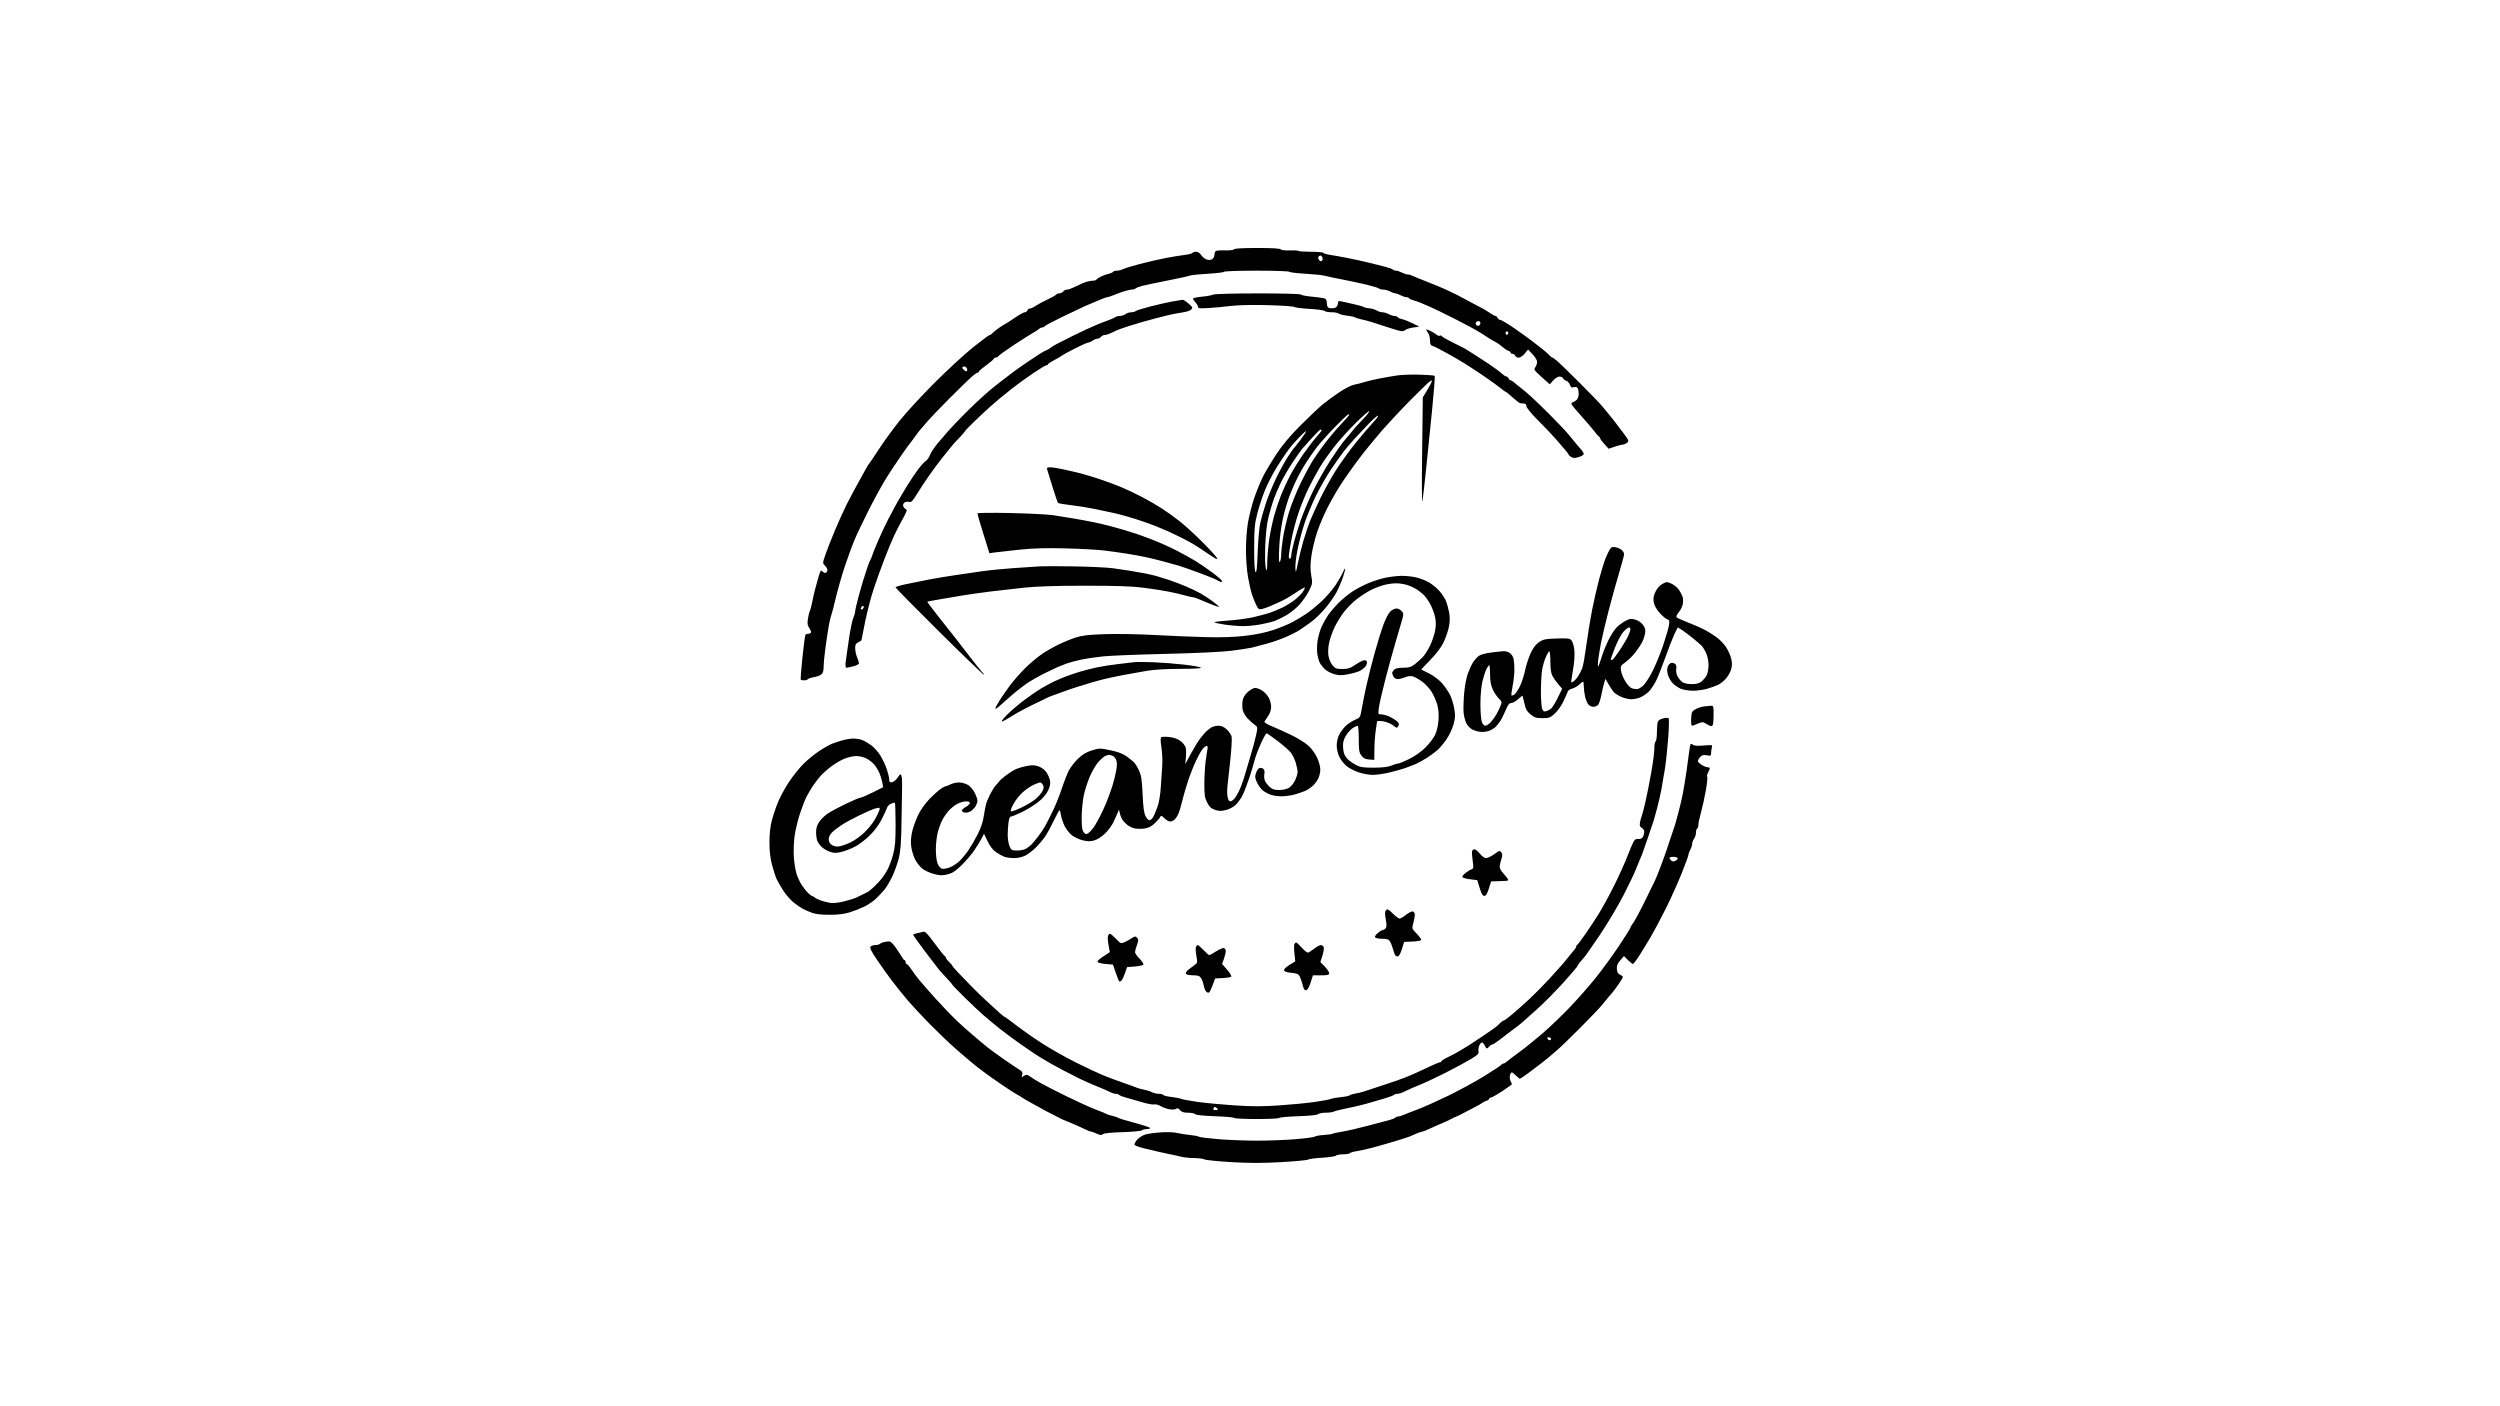 <svg xmlns="http://www.w3.org/2000/svg" xmlns:xlink="http://www.w3.org/1999/xlink" width="1920" zoomAndPan="magnify" viewBox="0 0 1440 810" height="1080" preserveAspectRatio="xMidYMid meet"><path fill="#000000" d="M 710.742 143.598 C 710.477 144.027 708.281 144.297 705.727 144.215 C 703.227 144.133 700.809 144.301 700.348 144.586 C 699.887 144.867 699.512 145.887 699.512 146.848 C 699.512 147.832 698.898 148.922 698.105 149.348 C 697.188 149.84 696.07 149.859 694.879 149.406 C 693.875 149.023 692.508 147.879 691.84 146.863 C 691.117 145.762 689.949 145.016 688.941 145.016 C 688.012 145.016 687.066 145.32 686.836 145.691 C 686.605 146.062 684.547 146.586 682.254 146.855 C 679.965 147.125 674.988 147.945 671.195 148.676 C 667.398 149.406 660.688 150.961 656.281 152.125 C 651.871 153.289 647.562 154.613 646.707 155.074 C 645.852 155.531 644.332 155.906 643.332 155.906 C 642.328 155.906 641.324 156.207 641.098 156.578 C 640.871 156.945 639.703 157.461 638.504 157.727 C 637.309 157.988 635.355 158.688 634.172 159.277 C 632.984 159.871 631.824 160.66 631.594 161.035 C 631.363 161.41 630.211 161.715 629.031 161.715 C 627.852 161.715 625.34 162.387 623.445 163.211 C 621.555 164.031 619.082 165.176 617.949 165.75 C 616.82 166.328 615.309 166.797 614.59 166.797 C 613.871 166.797 612.879 167.289 612.383 167.887 C 611.887 168.484 610.883 168.977 610.16 168.977 C 609.434 168.977 608.648 169.281 608.418 169.656 C 608.188 170.031 605.797 171.375 603.109 172.645 C 600.422 173.91 597.355 175.566 596.297 176.32 C 595.238 177.074 593.883 177.688 593.289 177.688 C 592.695 177.688 592.02 178.18 591.789 178.777 C 591.559 179.375 590.875 179.867 590.266 179.867 C 589.66 179.867 587.016 181.336 584.391 183.133 C 581.766 184.93 579.492 186.402 579.336 186.402 C 579.184 186.402 577.617 187.375 575.855 188.559 C 574.098 189.746 572.246 191.219 571.738 191.828 C 571.23 192.438 570.496 192.938 570.098 192.938 C 569.703 192.938 565.414 196.109 560.566 199.984 C 555.723 203.863 545.695 213.094 538.293 220.496 C 530.887 227.902 521.715 237.879 517.91 242.672 C 514.105 247.465 508.77 254.816 506.051 259.008 C 503.332 263.203 500.902 266.797 500.656 266.996 C 500.406 267.195 499.594 268.504 498.844 269.902 C 498.098 271.297 496.016 275.055 494.219 278.25 C 492.422 281.445 489.551 286.836 487.84 290.23 C 486.129 293.625 483.02 300.484 480.926 305.477 C 478.836 310.469 476.371 316.773 475.445 319.488 C 473.777 324.383 473.777 324.43 475.188 325.84 C 475.969 326.621 476.605 327.73 476.605 328.305 C 476.605 328.883 476.25 329.57 475.816 329.84 C 475.383 330.109 474.664 329.965 474.219 329.52 C 473.777 329.074 473.203 328.711 472.945 328.711 C 472.691 328.711 472.133 329.938 471.707 331.434 C 471.281 332.934 470.438 335.953 469.832 338.152 C 469.23 340.348 468.352 344.105 467.887 346.5 C 467.422 348.898 466.77 351.379 466.438 352.02 C 466.109 352.66 465.613 354.68 465.34 356.512 C 464.965 359.008 465.129 360.25 466.004 361.5 C 466.645 362.414 467.168 363.578 467.168 364.09 C 467.168 364.598 466.535 365.016 465.758 365.016 C 464.984 365.016 464.156 365.332 463.918 365.715 C 463.68 366.102 462.902 371.984 462.191 378.793 C 461.477 385.605 461.055 391.332 461.246 391.527 C 461.441 391.723 462.344 391.879 463.254 391.879 C 464.16 391.879 465.09 391.582 465.312 391.219 C 465.539 390.852 467.109 390.328 468.805 390.051 C 470.5 389.77 472.461 389.039 473.156 388.422 C 474.027 387.652 474.43 386.227 474.43 383.906 C 474.43 382.043 474.922 376.945 475.527 372.586 C 476.133 368.223 476.98 362.691 477.406 360.297 C 477.832 357.898 478.449 355.285 478.777 354.488 C 479.109 353.688 480.266 349.277 481.344 344.684 C 482.426 340.094 484.703 332.082 486.398 326.879 C 488.098 321.68 490.727 314.492 492.246 310.906 C 493.762 307.32 497.66 299.16 500.906 292.77 C 504.152 286.383 508.676 278.215 510.965 274.621 C 513.254 271.023 516.941 265.473 519.164 262.277 C 521.387 259.082 523.75 255.812 524.422 255.016 C 525.09 254.215 526.426 252.418 527.391 251.023 C 528.352 249.625 529.656 247.926 530.285 247.246 C 530.91 246.57 532.73 244.473 534.328 242.59 C 535.926 240.707 541.344 235.055 546.363 230.027 C 551.383 225 556.992 219.5 558.828 217.805 C 560.664 216.105 562.52 214.719 562.949 214.719 C 563.383 214.719 563.734 214.449 563.734 214.117 C 563.734 213.789 565.695 212.098 568.09 210.363 C 570.488 208.625 572.449 206.938 572.449 206.605 C 572.449 206.277 572.922 206.004 573.5 206.004 C 574.082 206.004 574.816 205.594 575.133 205.09 C 575.453 204.586 579.473 201.695 584.066 198.668 C 588.656 195.641 593.555 192.539 594.945 191.777 C 596.332 191.02 597.91 189.988 598.445 189.488 C 598.98 188.988 599.855 188.578 600.395 188.578 C 600.93 188.578 601.48 188.312 601.613 187.988 C 601.746 187.66 606.43 185.176 612.02 182.465 C 617.609 179.754 623.164 177.102 624.363 176.574 C 625.559 176.047 627.848 175.078 629.445 174.414 C 631.043 173.75 633.422 172.75 634.734 172.184 C 636.043 171.617 637.465 171.152 637.891 171.152 C 638.316 171.152 639.695 170.715 640.953 170.176 C 642.211 169.637 644.875 168.656 646.871 167.992 C 648.867 167.332 651.172 166.793 651.988 166.793 C 652.809 166.797 653.789 166.488 654.168 166.113 C 654.547 165.738 656.328 165.059 658.125 164.602 C 659.922 164.148 666.457 162.781 672.645 161.559 C 678.836 160.344 684.555 159.078 685.352 158.754 C 686.152 158.43 690.809 157.945 695.707 157.68 C 700.602 157.414 704.785 156.906 705.008 156.551 C 705.227 156.195 713.699 155.906 723.836 155.906 C 733.969 155.906 742.438 156.191 742.652 156.539 C 742.867 156.887 747.055 157.398 751.953 157.676 C 756.855 157.953 761.844 158.473 763.043 158.828 C 764.242 159.184 768.816 160.156 773.207 160.992 C 777.602 161.832 783.973 163.195 787.367 164.027 C 790.762 164.859 793.848 165.82 794.227 166.168 C 794.605 166.516 795.75 166.801 796.77 166.801 C 797.785 166.805 799.555 167.297 800.699 167.891 C 801.844 168.488 803.195 168.977 803.703 168.977 C 804.211 168.977 805.562 169.465 806.707 170.062 C 807.848 170.656 809.336 171.148 810.012 171.148 C 810.688 171.152 811.418 171.445 811.641 171.801 C 811.859 172.156 812.941 172.672 814.043 172.945 C 815.145 173.219 817.188 173.941 818.586 174.547 C 819.984 175.156 822.402 176.191 823.965 176.852 C 825.523 177.512 831.805 180.57 837.93 183.648 C 844.051 186.727 850.941 190.473 853.246 191.977 C 855.547 193.477 858.086 195.109 858.883 195.605 C 859.684 196.102 860.988 196.82 861.789 197.211 C 862.586 197.598 864.18 198.746 865.324 199.762 C 866.473 200.777 868.023 201.801 868.773 202.039 C 869.523 202.277 870.137 202.777 870.137 203.148 C 870.137 203.523 870.637 203.828 871.25 203.828 C 871.863 203.828 872.551 204.316 872.781 204.918 C 873.008 205.516 873.898 206.008 874.754 206.012 C 875.633 206.016 877.152 204.992 878.242 203.664 L 880.176 201.312 L 882.781 204.074 C 884.215 205.594 885.387 207.555 885.387 208.438 C 885.387 209.32 884.918 210.703 884.348 211.52 C 883.383 212.898 883.629 213.277 887.996 217.184 L 892.676 221.371 L 894.637 219.133 C 895.766 217.848 897.312 216.898 898.277 216.898 C 899.199 216.898 900.129 217.355 900.344 217.914 C 900.559 218.473 901.359 219.098 902.125 219.297 C 902.891 219.496 903.852 220.531 904.254 221.594 C 904.84 223.129 905.309 223.43 906.531 223.039 C 907.5 222.73 908.309 222.918 908.699 223.535 C 909.043 224.078 909.328 225.559 909.336 226.828 C 909.34 228.098 908.855 229.629 908.254 230.23 C 907.652 230.832 906.504 231.531 905.703 231.785 C 904.418 232.191 904.996 233.09 910.52 239.273 C 913.973 243.141 917.652 247.445 918.699 248.844 C 919.742 250.242 920.844 251.492 921.145 251.625 C 921.445 251.758 921.688 252.148 921.688 252.496 C 921.688 252.84 922.793 254.324 924.145 255.801 L 926.598 258.477 L 930.082 257.293 C 931.996 256.641 934.078 256.094 934.707 256.082 C 935.336 256.07 936.449 255.602 937.184 255.047 C 938.445 254.09 938.312 253.758 934.805 249.078 C 932.766 246.355 930.367 243.199 929.477 242.074 C 928.59 240.945 927.688 239.828 926.773 238.719 C 925.555 237.258 924.348 235.789 923.141 234.32 C 921.742 232.613 915.82 226.445 909.98 220.609 C 904.137 214.773 898.305 209.102 897.016 208.004 C 895.73 206.906 894.453 206.004 894.184 206.004 C 893.914 206.004 893.188 205.434 892.566 204.734 C 891.945 204.035 890.32 202.582 888.957 201.5 C 886.867 199.855 884.77 198.219 882.668 196.59 C 880.574 194.965 875.781 191.52 872.016 188.93 C 868.25 186.34 864.688 184.223 864.102 184.223 C 863.512 184.223 862.844 183.734 862.613 183.133 C 862.383 182.535 861.875 182.047 861.48 182.047 C 861.086 182.047 859.523 181.195 858.008 180.156 C 856.492 179.117 854.602 177.969 853.801 177.602 C 853.004 177.234 850.391 175.852 847.992 174.531 C 845.598 173.215 842.004 171.289 840.008 170.254 C 838.008 169.223 834.578 167.57 832.383 166.586 C 830.188 165.602 825.285 163.582 821.492 162.098 C 817.699 160.613 814.027 159.102 813.332 158.742 C 812.641 158.379 811.496 158.082 810.793 158.082 C 810.086 158.078 808.574 157.586 807.43 156.992 C 806.289 156.395 804.801 155.906 804.129 155.906 C 803.453 155.906 802.594 155.602 802.215 155.23 C 801.836 154.859 799.562 154.066 797.168 153.473 C 794.773 152.879 790.688 151.859 788.09 151.207 C 785.496 150.551 780.27 149.41 776.473 148.664 C 772.68 147.922 768.02 147.086 766.121 146.805 C 764.219 146.527 762.484 146.012 762.266 145.656 C 762.047 145.305 758.836 145.016 755.133 145.016 C 751.43 145.016 748.184 144.797 747.914 144.531 C 747.648 144.266 745.34 144.125 742.785 144.215 C 740.094 144.312 737.934 144.059 737.66 143.609 C 737.348 143.109 732.602 142.836 724.199 142.836 C 715.914 142.836 711.043 143.113 710.742 143.598 M 759.391 147.953 C 759.133 148.367 759.328 149.199 759.828 149.797 C 760.414 150.504 760.977 150.637 761.438 150.18 C 761.828 149.789 761.949 148.957 761.711 148.332 C 761.469 147.707 760.953 147.195 760.566 147.195 C 760.18 147.195 759.648 147.535 759.391 147.953 M 698.691 169.711 C 698.043 170.09 695.184 170.617 692.34 170.883 C 689.492 171.145 687.168 171.656 687.168 172.016 C 687.168 172.375 687.82 173.367 688.621 174.227 C 689.418 175.082 690.07 176.238 690.07 176.789 C 690.07 177.594 691.27 177.723 696.062 177.434 C 699.355 177.238 705.156 176.695 708.949 176.23 C 713.219 175.711 721.328 175.531 730.238 175.766 C 738.156 175.973 745.016 176.449 745.488 176.816 C 745.957 177.188 749.906 177.684 754.258 177.918 C 758.613 178.152 762.516 178.688 762.934 179.105 C 763.355 179.523 765.199 179.867 767.035 179.867 C 768.871 179.867 770.711 180.203 771.121 180.613 C 771.531 181.023 773.637 181.559 775.805 181.801 C 777.969 182.047 780.07 182.488 780.469 182.789 C 780.867 183.086 782.336 183.562 783.734 183.848 C 785.133 184.133 787.91 184.855 789.906 185.449 C 791.902 186.043 796.344 187.48 799.773 188.645 C 803.203 189.809 806.652 190.758 807.434 190.758 C 808.215 190.758 809.207 190.41 809.629 189.984 C 810.055 189.562 812 188.969 813.949 188.668 L 817.496 188.125 L 813.656 186.223 C 811.543 185.18 808.852 184.113 807.676 183.855 C 806.496 183.598 805.348 183.086 805.121 182.715 C 804.891 182.348 804.109 182.047 803.379 182.047 C 802.648 182.047 801.117 181.559 799.973 180.961 C 798.828 180.363 797.148 179.875 796.234 179.871 C 795.32 179.867 793.852 179.402 792.969 178.836 C 792.082 178.27 790.215 177.715 788.816 177.602 C 787.422 177.492 785.926 177.148 785.496 176.836 C 785.066 176.523 782.289 175.734 779.324 175.082 C 776.359 174.43 773.199 173.73 772.301 173.527 C 771.027 173.246 770.664 173.484 770.664 174.609 C 770.664 175.406 770.195 176.449 769.621 176.926 C 769.047 177.402 767.656 177.688 766.535 177.559 C 764.762 177.355 764.465 176.977 764.273 174.676 C 764.078 172.328 763.789 171.98 761.73 171.629 C 760.457 171.41 757.203 171.016 754.5 170.746 C 751.801 170.477 749.41 169.969 749.195 169.617 C 748.977 169.266 737.789 168.984 724.336 168.996 C 710.219 169.012 699.375 169.312 698.691 169.711 M 675.188 173.664 C 672.391 174.172 666.676 175.473 662.48 176.555 C 658.289 177.633 654.547 178.82 654.168 179.191 C 653.789 179.562 652.625 179.867 651.582 179.867 C 650.543 179.867 649.055 180.348 648.281 180.934 C 647.504 181.52 646.035 182.008 645.02 182.023 C 644 182.035 642.855 182.316 642.477 182.652 C 642.098 182.984 640.156 183.844 638.156 184.562 C 636.16 185.281 633.059 186.5 631.262 187.27 C 629.438 188.051 627.621 188.852 625.816 189.668 C 624.617 190.219 621.188 191.863 618.191 193.324 C 615.195 194.785 611.113 196.848 609.113 197.906 C 607.117 198.969 605.316 200.059 605.105 200.332 C 604.898 200.609 603.918 201.191 602.93 201.633 C 601.938 202.074 600.473 202.84 599.676 203.336 C 598.879 203.828 595.938 205.754 593.141 207.621 C 590.348 209.484 586.371 212.25 584.309 213.77 C 582.246 215.289 578.488 218.156 575.957 220.141 C 573.43 222.125 570.977 224.086 570.508 224.496 C 570.043 224.91 567.977 226.715 565.918 228.516 C 563.859 230.312 559.34 234.629 555.875 238.105 C 552.41 241.586 548.047 246.16 546.18 248.273 C 544.012 250.734 541.875 253.223 539.777 255.742 C 538.121 257.738 536.262 260.605 535.645 262.117 C 535.023 263.625 533.957 265.16 533.27 265.527 C 532.582 265.895 530.691 267.93 529.066 270.043 C 527.441 272.16 524.414 276.672 522.336 280.066 C 520.258 283.461 517.637 287.895 516.508 289.926 C 515.379 291.953 513.195 296.039 511.656 299 C 510.113 301.965 507.516 307.492 505.879 311.285 C 504.242 315.078 502.664 319 502.375 320 C 502.082 320.996 501.602 322.141 501.312 322.539 C 501.02 322.941 500.246 324.898 499.594 326.898 C 498.938 328.895 497.883 332.16 497.25 334.156 C 496.613 336.152 495.305 340.727 494.34 344.324 C 493.375 347.918 492.582 351.461 492.582 352.199 C 492.582 352.938 492.109 354.57 491.535 355.828 C 490.961 357.09 489.848 362.367 489.055 367.559 C 488.27 372.75 487.422 378.711 487.172 380.809 C 486.871 383.352 486.984 384.621 487.516 384.621 C 487.949 384.621 489.758 384.254 491.531 383.809 C 493.309 383.359 494.758 382.582 494.758 382.082 C 494.758 381.578 494.27 379.992 493.668 378.559 C 493.07 377.125 492.582 374.793 492.582 373.375 C 492.582 371.324 492.953 370.621 494.395 369.965 C 495.395 369.512 496.211 368.93 496.211 368.68 C 496.211 368.422 497.195 363.492 498.395 357.723 C 499.598 351.949 501.773 343.633 503.234 339.238 C 504.695 334.848 507.453 327.168 509.363 322.176 C 511.273 317.184 513.848 310.977 515.086 308.383 C 516.324 305.785 517.809 302.844 518.391 301.848 C 518.969 300.848 520.168 298.613 521.055 296.883 C 522.559 293.953 522.582 293.688 521.422 293.035 C 520.734 292.652 520.172 291.719 520.172 290.969 C 520.172 290.219 520.777 289.41 521.52 289.172 C 522.262 288.938 523.371 288.938 523.98 289.172 C 524.773 289.477 525.891 288.281 527.867 285.012 C 529.395 282.492 532.574 277.652 534.934 274.258 C 537.289 270.863 540.676 266.289 542.453 264.09 C 544.234 261.895 546.562 258.988 547.633 257.637 C 548.703 256.281 550.965 253.766 552.664 252.051 C 554.359 250.332 555.75 248.727 555.75 248.477 C 555.75 248.227 558.363 245.512 561.559 242.445 C 564.754 239.375 568.758 235.652 570.453 234.168 C 572.199 232.645 573.953 231.133 575.715 229.629 C 576.914 228.613 580.18 225.973 582.977 223.758 C 585.773 221.543 591.172 217.625 594.98 215.047 C 598.789 212.469 602.301 210.363 602.785 210.363 C 603.27 210.363 603.668 210.117 603.668 209.816 C 603.668 209.516 605.223 208.473 607.117 207.5 C 609.016 206.527 611.059 205.332 611.656 204.848 C 612.254 204.359 615.711 202.465 619.332 200.629 C 622.957 198.793 626.387 197.281 626.957 197.27 C 627.527 197.258 628.629 196.766 629.402 196.18 C 630.176 195.594 631.363 195.113 632.035 195.113 C 632.711 195.113 633.668 194.625 634.164 194.023 C 634.66 193.426 635.656 192.938 636.371 192.938 C 637.09 192.938 638.602 192.477 639.734 191.914 C 641.008 191.285 642.297 190.688 643.602 190.121 C 644.602 189.695 647.379 188.715 649.773 187.941 C 652.172 187.168 655.93 186.031 658.125 185.418 C 660.32 184.809 663.914 183.824 666.113 183.238 C 668.309 182.652 671.738 181.793 673.734 181.328 C 675.73 180.863 679.086 180.246 681.191 179.953 C 683.297 179.664 685.52 178.922 686.137 178.305 C 687.141 177.301 686.992 176.961 684.645 174.898 C 683.211 173.637 681.637 172.637 681.152 172.672 C 680.668 172.707 677.984 173.156 675.188 173.664 M 850.133 185.738 C 849.863 186.172 849.98 186.863 850.391 187.273 C 850.797 187.684 851.488 187.797 851.922 187.531 C 852.355 187.262 852.711 186.57 852.711 185.996 C 852.711 185.418 852.242 184.949 851.664 184.949 C 851.09 184.949 850.402 185.305 850.133 185.738 M 821.516 189.906 C 821.527 190.176 822.016 191.031 822.602 191.805 C 823.188 192.578 823.668 194.469 823.668 196.004 C 823.668 198.023 824.02 198.898 824.941 199.188 C 825.637 199.406 827.027 200.008 828.027 200.523 C 829.023 201.039 831.801 202.535 834.199 203.852 C 836.594 205.168 840.676 207.547 843.273 209.133 C 845.867 210.719 851.262 214.262 855.254 217 C 859.246 219.738 863.465 222.797 864.625 223.797 C 865.785 224.793 866.93 225.609 867.168 225.609 C 867.41 225.609 869.238 227.074 871.23 228.863 C 873.227 230.656 875.184 232.176 875.582 232.238 C 875.984 232.305 876.965 232.391 877.762 232.434 C 878.711 232.48 879.223 233.027 879.238 234 C 879.254 234.898 882.004 238.23 886.137 242.363 C 889.918 246.137 894.406 250.855 896.113 252.848 C 897.82 254.84 900.191 257.59 901.379 258.957 C 902.566 260.328 903.539 261.637 903.539 261.871 C 903.539 262.102 904.203 262.707 905.016 263.211 C 906.18 263.941 907.098 263.953 909.371 263.273 C 910.953 262.797 912.25 261.988 912.25 261.473 C 912.25 260.957 911.422 259.641 910.406 258.543 C 909.391 257.449 907.676 255.418 906.594 254.031 C 905.512 252.645 903.32 250.047 901.723 248.258 C 900.125 246.469 895.848 242.031 892.219 238.395 C 888.59 234.758 884 230.312 882.016 228.516 C 880.035 226.715 877.324 224.43 876 223.43 C 874.672 222.434 872.973 221.043 872.223 220.344 C 871.477 219.645 870.527 219.074 870.117 219.074 C 869.703 219.074 869.18 218.586 868.949 217.984 C 868.719 217.387 868.156 216.895 867.699 216.895 C 867.242 216.891 865.891 215.992 864.691 214.895 C 863.496 213.801 860.227 211.395 857.434 209.555 C 854.637 207.711 850.879 205.27 849.082 204.125 C 847.516 203.121 845.941 202.133 844.363 201.148 C 843.562 200.656 842.422 200.055 841.82 199.809 C 841.074 199.492 840.348 199.129 839.645 198.723 C 839.043 198.367 836.859 197.246 834.785 196.234 C 832.711 195.215 830.809 194.055 830.559 193.648 C 830.309 193.242 829.777 193.113 829.383 193.359 C 828.984 193.605 828.109 193.332 827.434 192.75 C 826.762 192.172 825.148 191.184 823.852 190.559 C 822.551 189.93 821.5 189.637 821.516 189.906 M 867.234 191.848 C 867.234 192.512 867.586 192.941 868.016 192.797 C 868.441 192.652 868.793 192.227 868.793 191.848 C 868.793 191.469 868.441 191.039 868.016 190.898 C 867.586 190.754 867.234 191.18 867.234 191.848 M 554.297 211.727 C 554.297 212.074 554.793 212.777 555.402 213.281 C 556.012 213.785 556.707 214.004 556.945 213.766 C 557.184 213.523 557.188 212.824 556.949 212.207 C 556.715 211.594 556.02 211.09 555.406 211.09 C 554.797 211.09 554.297 211.375 554.297 211.727 M 804.793 216.25 C 802.195 216.633 797.457 217.457 794.262 218.082 C 791.07 218.703 787.148 219.645 785.551 220.168 C 783.953 220.695 781.449 221.324 779.988 221.57 C 778.527 221.82 774.742 223.742 771.578 225.848 C 768.414 227.953 764.062 231.133 761.91 232.906 C 759.754 234.684 754.062 240.062 749.262 244.859 C 743.547 250.574 738.863 256.086 735.695 260.832 C 733.031 264.82 729.535 270.605 727.922 273.684 C 726.309 276.762 723.855 282.645 722.473 286.754 C 721.086 290.863 719.438 297.305 718.809 301.066 C 718.176 304.832 717.664 311.855 717.664 316.68 C 717.668 321.5 718.172 328.387 718.785 331.98 C 719.398 335.574 720.422 340.148 721.059 342.145 C 721.695 344.141 722.836 347.004 723.59 348.508 C 724.801 350.918 725.195 351.184 726.941 350.773 C 728.027 350.52 729.898 349.887 731.094 349.367 C 732.293 348.848 735.07 347.625 737.266 346.648 C 739.465 345.672 743.5 343.34 746.234 341.465 C 748.973 339.59 751.379 338.223 751.578 338.426 C 751.781 338.629 751.23 339.797 750.359 341.023 C 749.484 342.25 747.285 344.387 745.469 345.773 C 743.648 347.164 740.449 349.109 738.359 350.098 C 736.266 351.09 733.121 352.383 731.371 352.977 C 729.621 353.57 725.414 354.695 722.02 355.48 C 718.625 356.266 712.172 357.141 707.68 357.422 C 703.188 357.707 699.512 358.16 699.512 358.43 C 699.512 358.695 702.223 359.309 705.539 359.789 C 708.855 360.266 713.672 360.652 716.25 360.645 C 718.824 360.637 723.379 360.168 726.375 359.605 C 729.371 359.039 732.965 358.148 734.363 357.621 C 735.762 357.098 738.699 355.645 740.898 354.398 C 743.094 353.152 746.418 350.5 748.281 348.5 C 750.148 346.504 752.668 342.898 753.887 340.488 C 756.023 336.254 756.07 335.957 755.285 331.512 C 754.68 328.066 754.695 325.277 755.344 320.371 C 755.82 316.773 757.324 310.5 758.684 306.434 C 760.043 302.367 762.988 295.539 765.234 291.262 C 767.477 286.98 770.98 280.996 773.016 277.961 C 775.051 274.926 778.523 269.992 780.734 266.996 C 782.945 264 785.586 260.555 786.605 259.336 C 788.082 257.555 789.547 255.762 790.996 253.953 C 792.395 252.211 794.844 249.301 796.441 247.484 C 798.039 245.668 801.633 241.75 804.43 238.777 C 807.223 235.805 811.668 231.219 814.305 228.586 C 816.938 225.949 820.281 222.672 821.734 221.301 C 823.188 219.93 824.551 218.988 824.766 219.203 C 824.98 219.418 823.891 221.684 822.348 224.234 L 819.539 228.875 L 819.141 260.824 C 818.902 279.918 818.992 291.02 819.367 288.414 C 819.715 286.02 820.641 277.852 821.43 270.262 C 822.215 262.676 823.75 247.562 824.836 236.68 C 825.922 225.797 826.621 216.703 826.395 216.477 C 826.164 216.246 822.273 215.941 817.742 215.801 C 813.215 215.664 807.387 215.863 804.793 216.25 M 781.348 243.172 C 777.559 246.891 772.02 252.977 769.039 256.699 C 766.062 260.418 762.109 266.008 760.262 269.117 C 758.41 272.23 755.461 277.68 753.711 281.234 C 751.965 284.781 749.367 291.141 747.945 295.359 C 746.52 299.578 744.68 306.539 743.855 310.824 C 743.027 315.113 742.348 319.441 742.348 320.441 C 742.348 321.469 742.664 322.066 743.074 321.812 C 743.473 321.566 743.801 320.629 743.801 319.73 C 743.801 318.828 744.469 315.551 745.281 312.441 C 746.098 309.332 747.879 303.539 749.246 299.57 C 750.613 295.598 753.816 288.035 756.367 282.758 C 758.918 277.484 763.613 269.246 766.797 264.453 C 769.98 259.664 773.051 255.25 773.621 254.652 C 774.191 254.051 775.898 252.02 777.418 250.133 C 778.934 248.246 780.566 246.262 781.047 245.727 C 781.527 245.191 783.535 243.066 785.508 241.004 C 787.48 238.945 788.902 237.07 788.668 236.836 C 788.434 236.602 785.141 239.453 781.348 243.172 M 768.762 246.121 C 764.766 250.215 760.039 255.523 758.258 257.918 C 756.477 260.316 753.832 264.105 752.383 266.34 C 750.934 268.574 748.734 272.398 747.504 274.844 C 746.27 277.285 744.25 281.824 743.02 284.93 C 741.785 288.035 739.98 294.105 739.004 298.418 C 737.898 303.324 737.082 309.723 736.828 315.492 C 736.535 322.125 736.641 324.41 737.195 323.629 C 737.621 323.031 737.977 321.07 737.984 319.273 C 737.992 317.477 738.477 313.066 739.059 309.473 C 739.641 305.875 741.133 299.504 742.371 295.312 C 743.609 291.121 746.602 283.605 749.016 278.613 C 751.434 273.621 754.887 267.25 756.688 264.453 C 758.488 261.66 761.633 257.25 763.672 254.652 C 765.715 252.059 768.531 248.66 769.934 247.105 C 771.559 245.305 773.195 243.516 774.84 241.738 C 776.141 240.344 777.199 239.082 777.199 238.941 C 777.199 238.797 776.938 238.68 776.613 238.68 C 776.289 238.68 772.754 242.027 768.762 246.121 M 788.453 243.988 C 785.66 246.883 781.902 250.871 780.105 252.855 C 778.309 254.844 775.664 257.938 774.23 259.734 C 772.797 261.531 769.469 266.215 766.832 270.145 C 764.195 274.07 760.219 281 757.992 285.539 C 755.77 290.074 752.828 297.152 751.457 301.266 C 750.086 305.379 748.277 312.141 747.438 316.293 C 746.598 320.445 746.008 325.348 746.125 327.184 C 746.332 330.371 746.398 330.242 747.594 324.316 C 748.285 320.902 749.695 315.188 750.73 311.613 C 751.766 308.039 753.449 302.992 754.469 300.395 C 755.488 297.801 758.141 291.918 760.359 287.324 C 762.582 282.734 766.609 275.457 769.309 271.156 C 772.012 266.855 777.324 259.504 781.117 254.82 C 784.906 250.133 789.359 244.914 791.012 243.211 C 792.664 241.512 793.91 239.809 793.777 239.426 C 793.645 239.047 791.25 241.098 788.453 243.988 M 755.992 251.93 C 753.727 254.426 751.156 257.285 750.281 258.281 C 749.402 259.281 746.738 263.039 744.359 266.633 C 741.98 270.227 738.883 275.617 737.473 278.613 C 736.062 281.609 734.277 285.855 733.508 288.051 C 732.734 290.25 731.453 294.66 730.652 297.855 C 729.703 301.645 729.059 307.316 728.793 314.191 C 728.547 320.523 728.684 325.73 729.129 327.258 C 729.793 329.516 729.883 329.129 729.941 323.805 C 729.977 320.508 730.504 314.504 731.109 310.465 C 731.715 306.426 733.016 300.262 734 296.766 C 734.98 293.27 736.793 287.895 738.027 284.812 C 739.262 281.734 741.602 276.711 743.227 273.648 C 744.852 270.59 748.23 265.145 750.727 261.551 C 753.227 257.957 756.605 253.547 758.238 251.75 C 759.871 249.949 761.211 248.234 761.219 247.938 C 761.219 247.785 761.164 247.656 761.059 247.547 C 760.949 247.441 760.82 247.391 760.668 247.391 C 760.359 247.391 758.258 249.434 755.992 251.93 M 748.305 251.906 C 746.281 254.016 743.52 257.211 742.172 259.008 C 740.824 260.805 737.863 265.234 735.59 268.848 C 733.316 272.461 730.191 278.508 728.652 282.281 C 727.113 286.055 725.078 292.246 724.133 296.039 C 722.656 301.969 722.414 304.738 722.398 315.789 C 722.387 324.258 722.656 328.914 723.188 329.445 C 723.777 330.035 724.109 326.988 724.426 318.047 C 724.664 311.332 725.344 303.715 725.938 301.121 C 726.527 298.523 727.992 293.414 729.191 289.762 C 730.387 286.109 732.992 279.738 734.98 275.605 C 736.969 271.469 739.973 265.961 741.652 263.367 C 743.336 260.77 744.914 258.48 745.164 258.281 C 745.414 258.082 747.191 255.848 749.117 253.312 C 751.043 250.781 752.477 248.562 752.301 248.391 C 752.125 248.215 750.328 249.797 748.305 251.906 M 603.168 270.445 L 606.254 280.43 C 607.73 285.219 609.148 289.375 609.402 289.66 C 609.652 289.945 612.961 290.527 616.75 290.953 C 620.535 291.379 626.742 292.371 630.535 293.156 C 634.328 293.941 639.582 295.059 642.207 295.637 C 644.832 296.215 650.223 297.723 654.188 298.984 C 658.148 300.25 663.352 302.082 665.75 303.062 C 668.145 304.039 671.25 305.344 672.645 305.957 C 674.043 306.57 677.312 308.125 679.906 309.414 C 682.504 310.703 685.934 312.543 687.531 313.504 C 689.129 314.465 692.992 316.996 696.113 319.125 C 700.543 322.148 701.598 322.633 700.902 321.32 C 700.41 320.395 696.547 316.18 692.32 311.961 C 688.086 307.738 682.34 302.484 679.543 300.285 C 676.75 298.086 672.176 294.801 669.379 292.98 C 666.582 291.16 661.359 288.129 657.766 286.242 C 654.176 284.359 648.621 281.738 645.426 280.422 C 642.227 279.105 636.668 277.059 633.074 275.867 C 629.48 274.676 624.582 273.203 622.184 272.586 C 619.789 271.973 615.379 270.949 612.383 270.312 C 609.387 269.676 606 269.16 604.855 269.164 C 603.211 269.172 602.855 269.441 603.168 270.445 M 562.98 295.746 C 562.965 296.109 564.516 301.41 566.43 307.535 L 569.906 318.668 L 572.449 318.273 C 573.848 318.059 580.219 317.34 586.605 316.676 C 595.414 315.758 602.004 315.566 613.836 315.871 C 622.422 316.098 632.387 316.641 635.98 317.078 C 639.574 317.52 645.617 318.367 649.41 318.969 C 653.207 319.57 658.598 320.578 661.391 321.215 C 664.188 321.848 668.762 323.004 671.559 323.781 C 674.352 324.559 677.781 325.52 679.18 325.914 C 680.578 326.312 685.805 328.141 690.797 329.98 C 695.789 331.824 700.52 333.758 701.305 334.289 C 702.094 334.816 702.992 335.246 703.305 335.246 C 703.613 335.246 703.867 334.961 703.867 334.609 C 703.867 334.258 701.449 332.148 698.488 329.922 C 695.531 327.695 691.039 324.613 688.504 323.074 C 685.973 321.535 680.961 318.773 677.367 316.941 C 673.773 315.109 667.891 312.469 664.297 311.078 C 660.703 309.684 656.293 308.059 654.496 307.465 C 652.203 306.715 649.902 305.988 647.598 305.289 C 645.602 304.684 642.008 303.68 639.609 303.051 C 637.215 302.426 632.965 301.43 630.172 300.844 C 627.375 300.254 622.148 299.277 618.555 298.672 C 614.961 298.066 609.57 297.199 606.574 296.75 C 603.578 296.301 592.551 295.742 582.07 295.512 C 570.938 295.27 562.996 295.367 562.98 295.746 M 927.25 316.473 C 926.645 317.414 925.473 319.902 924.652 322.004 C 923.828 324.102 922.188 329.492 921 333.98 C 919.812 338.473 918.012 346.395 916.992 351.594 C 915.973 356.789 914.516 365.773 913.75 371.559 C 912.98 377.344 911.949 383.223 911.453 384.621 C 910.957 386.016 909.883 388.188 909.066 389.445 C 908.25 390.699 906.949 392.121 906.18 392.602 C 904.859 393.426 904.805 393.312 905.285 390.684 C 905.562 389.145 906.113 385.602 906.512 382.805 C 906.906 380.008 907.035 376.09 906.797 374.09 C 906.555 372.094 905.871 369.809 905.273 369.008 C 904.293 367.695 903.48 367.578 896.785 367.766 C 890.277 367.949 889.043 368.199 886.594 369.812 C 884.621 371.117 883.188 372.98 881.676 376.207 C 880.504 378.711 879.051 383.184 878.449 386.141 C 877.844 389.098 876.461 393.297 875.379 395.473 C 874.293 397.648 872.848 399.762 872.168 400.168 C 871.488 400.574 870.789 400.754 870.609 400.566 C 870.43 400.383 870.73 397.941 871.273 395.148 C 871.816 392.352 872.273 388.227 872.289 385.98 C 872.305 383.734 872.109 380.852 871.852 379.578 C 871.598 378.305 870.621 376.758 869.684 376.145 C 868.75 375.531 867.242 375.051 866.336 375.078 C 865.434 375.109 862.176 375.441 859.102 375.82 C 855.727 376.234 852.816 377.035 851.75 377.836 C 850.781 378.57 849.348 380.148 848.562 381.348 C 847.777 382.547 846.426 385.434 845.559 387.758 C 844.633 390.242 843.719 395.031 843.348 399.375 C 842.996 403.438 842.855 408.398 843.031 410.395 C 843.203 412.391 843.902 415.168 844.582 416.566 C 845.312 418.074 846.852 419.609 848.355 420.344 C 849.754 421.023 852.105 421.594 853.586 421.613 C 855.066 421.633 857.184 421.242 858.297 420.742 C 859.406 420.242 860.816 419.34 861.426 418.734 C 862.035 418.129 863.211 416.66 864.043 415.469 C 864.871 414.273 866.316 411.422 867.25 409.125 C 868.559 405.914 869.305 404.949 870.473 404.949 C 871.309 404.949 873.082 403.953 874.418 402.734 C 875.75 401.516 876.91 400.617 876.996 400.738 C 877.082 400.859 877.559 402.828 878.051 405.117 C 878.773 408.473 879.465 409.707 881.605 411.473 C 883.883 413.348 884.863 413.664 888.453 413.664 C 892.246 413.664 892.918 413.414 895.543 411.043 C 897.137 409.602 899.391 406.418 900.555 403.965 C 901.719 401.512 902.84 398.965 903.055 398.301 C 903.266 397.641 904.375 396.895 905.52 396.641 C 906.664 396.391 908.469 395.379 909.531 394.395 C 910.594 393.41 911.637 392.605 911.855 392.605 C 912.074 392.605 912.258 393.832 912.27 395.328 C 912.277 396.828 912.625 399.516 913.035 401.309 C 913.449 403.098 914.309 405.141 914.945 405.848 C 915.582 406.551 916.848 407.129 917.758 407.129 C 918.664 407.129 919.875 406.66 920.441 406.09 C 921.012 405.523 921.871 402.988 922.348 400.465 C 922.828 397.938 923.566 394.777 923.988 393.438 L 924.754 391.004 L 926.547 394.164 C 927.531 395.902 928.875 397.922 929.535 398.652 C 930.191 399.383 932.109 400.609 933.793 401.375 C 935.477 402.145 938.195 402.77 939.828 402.77 C 941.465 402.77 944.016 402.148 945.496 401.387 C 946.977 400.625 949.055 399.07 950.109 397.938 C 951.164 396.801 952.883 394.164 953.926 392.078 C 954.969 389.992 957.305 384.109 959.113 379.008 C 960.926 373.91 963.27 367.855 964.328 365.559 C 965.383 363.262 966.336 361.387 966.445 361.387 C 966.551 361.387 967.734 362.129 969.07 363.035 C 970.41 363.941 973.105 365.984 975.062 367.574 C 977.023 369.16 979.242 371.062 979.992 371.797 C 980.742 372.531 981.973 374.492 982.727 376.152 C 983.508 377.871 984.105 380.832 984.117 383.023 C 984.125 385.137 983.648 387.805 983.059 388.949 C 982.465 390.09 981.113 391.707 980.055 392.543 C 978.668 393.633 977.082 394.059 974.395 394.059 C 972.184 394.059 970 393.594 969.043 392.926 C 968.152 392.301 966.902 390.785 966.27 389.559 C 965.594 388.254 965.281 386.484 965.516 385.309 C 965.77 384.035 965.539 382.98 964.895 382.445 C 964.332 381.977 963.289 381.707 962.582 381.844 C 961.871 381.98 960.98 382.969 960.605 384.043 C 960.145 385.348 960.199 386.938 960.77 388.836 C 961.238 390.402 962.508 392.566 963.59 393.648 C 964.676 394.73 966.715 396.117 968.129 396.723 C 969.543 397.328 972.66 397.84 975.055 397.863 C 977.453 397.883 981.281 397.34 983.566 396.66 C 985.852 395.977 988.688 394.938 989.871 394.348 C 991.051 393.758 993.008 392.148 994.215 390.773 C 995.426 389.395 996.762 386.973 997.188 385.387 C 997.75 383.301 997.734 381.598 997.133 379.199 C 996.672 377.379 995.332 374.434 994.156 372.652 C 992.977 370.875 990.484 368.312 988.617 366.965 C 986.746 365.617 983.914 363.832 982.316 362.996 C 980.719 362.16 978.27 361.008 976.871 360.43 C 975.473 359.852 972.531 358.652 970.336 357.766 C 968.141 356.879 966.051 355.879 965.695 355.547 C 965.328 355.199 965.863 353.973 966.938 352.695 C 967.977 351.461 969.035 349.344 969.285 347.996 C 969.539 346.645 969.508 344.781 969.215 343.859 C 968.922 342.934 967.992 341.121 967.148 339.832 C 966.305 338.543 964.367 336.922 962.84 336.23 C 960.188 335.031 959.945 335.035 957.586 336.309 C 956.051 337.137 954.535 338.836 953.586 340.797 C 952.43 343.184 952.176 344.66 952.539 346.824 C 952.852 348.672 954.051 350.859 955.898 352.957 C 957.477 354.754 959.449 356.438 960.277 356.699 C 961.594 357.117 961.727 357.559 961.312 360.188 C 961.055 361.844 959.516 367.121 957.895 371.914 C 956.277 376.707 953.48 383.484 951.68 386.973 C 949.883 390.465 947.438 394.141 946.25 395.141 C 945.059 396.145 943.539 396.957 942.871 396.953 C 942.203 396.949 940.926 396.746 940.035 396.508 C 939.145 396.27 937.434 394.48 936.23 392.527 C 935.031 390.578 933.883 387.758 933.676 386.258 C 933.328 383.715 933.512 383.383 936.375 381.332 C 938.062 380.125 940.676 377.512 942.184 375.523 C 943.688 373.539 945.434 370.836 946.062 369.516 C 946.691 368.199 947.383 366.016 947.602 364.668 C 947.895 362.859 947.586 361.633 946.426 360.004 C 945.484 358.68 943.719 357.453 942.035 356.949 C 939.562 356.207 938.848 356.297 936.203 357.672 C 934.547 358.539 932.203 360.297 930.992 361.586 C 929.785 362.871 927.68 366.215 926.316 369.008 C 924.949 371.805 923.176 376.297 922.367 378.992 C 921.562 381.688 920.723 383.895 920.5 383.895 C 920.281 383.895 920.312 382.176 920.574 380.082 C 920.832 377.984 921.539 373.656 922.145 370.461 C 922.75 367.266 924.672 359.098 926.418 352.309 C 928.164 345.52 930.918 335.566 932.539 330.191 C 934.16 324.816 935.484 319.887 935.484 319.23 C 935.484 318.578 934.891 317.508 934.164 316.852 C 933.441 316.195 931.84 315.457 930.602 315.211 C 928.766 314.844 928.156 315.074 927.25 316.473 M 598.949 326.219 C 596.555 326.355 589.527 326.824 583.34 327.266 C 577.148 327.703 568.98 328.531 565.188 329.109 C 561.395 329.684 554.695 330.66 550.305 331.281 C 545.91 331.902 539.051 333.047 535.055 333.82 C 531.062 334.598 525.098 335.801 521.805 336.492 C 518.512 337.188 515.816 338.004 515.816 338.312 C 515.816 338.621 527.16 350.129 541.023 363.883 C 554.891 377.641 566.398 388.73 566.598 388.531 C 566.797 388.332 566.625 387.941 566.211 387.664 C 565.801 387.387 562.449 383.238 558.762 378.449 C 555.074 373.656 551.289 368.754 550.348 367.559 C 549.406 366.359 545.312 361.18 541.25 356.051 C 537.188 350.922 533.969 346.652 534.098 346.57 C 534.227 346.484 537.434 345.879 541.227 345.223 C 545.02 344.566 551.066 343.543 554.66 342.949 C 558.254 342.352 565.277 341.359 570.27 340.738 C 575.262 340.117 584.113 339.109 589.938 338.496 C 597.25 337.727 608.117 337.379 625.016 337.375 C 642.883 337.367 651.895 337.672 658.352 338.492 C 663.219 339.109 669.816 340.129 673.008 340.758 C 676.203 341.383 680.406 342.359 682.352 342.926 C 684.293 343.496 686.324 343.961 686.863 343.961 C 687.402 343.961 688.918 344.422 690.23 344.984 C 691.539 345.547 694.699 346.863 697.25 347.91 C 699.801 348.957 702 349.699 702.137 349.562 C 702.27 349.426 700.84 348.145 698.949 346.711 C 697.062 345.281 693.883 343.164 691.887 342.012 C 689.891 340.855 685.805 338.891 682.812 337.648 C 679.816 336.406 675.406 334.738 673.008 333.945 C 670.613 333.148 667.348 332.141 665.75 331.703 C 664.152 331.266 661.047 330.574 658.852 330.168 C 656.191 329.684 653.531 329.215 650.863 328.766 C 648.668 328.395 644.258 327.742 641.062 327.312 C 637.867 326.883 628.066 326.406 619.281 326.25 C 610.496 326.098 601.348 326.082 598.949 326.219 M 773.531 329.598 C 773.004 330.906 771.145 334.164 769.402 336.836 C 767.664 339.504 763.965 343.805 761.188 346.387 C 758.41 348.973 754.422 352.219 752.328 353.605 C 750.234 354.996 746.676 357.125 744.426 358.344 C 742.172 359.562 737.27 361.586 733.535 362.84 C 729.062 364.34 723.512 365.496 717.301 366.223 C 710.723 366.988 703.785 367.223 694.43 366.984 C 687.039 366.801 673.809 366.246 665.023 365.758 C 656.238 365.266 643.496 365.043 636.707 365.266 C 626.938 365.582 623.379 365.984 619.645 367.191 C 617.051 368.031 612.641 369.828 609.844 371.188 C 607.047 372.547 602.797 374.961 600.402 376.551 C 598.008 378.137 593.68 381.746 590.789 384.566 C 587.898 387.391 583.777 392.07 581.633 394.969 C 579.488 397.867 576.668 401.969 575.371 404.082 C 574.07 406.199 573.148 408.07 573.324 408.246 C 573.5 408.422 574.426 407.832 575.387 406.941 C 576.344 406.047 579.707 403.098 582.855 400.387 C 586.004 397.672 590.336 394.332 592.484 392.957 C 594.629 391.586 598.762 389.277 601.66 387.832 C 604.562 386.387 607.918 384.789 609.113 384.277 C 610.312 383.77 612.602 382.859 614.199 382.258 C 615.793 381.656 619.551 380.641 622.547 379.996 C 625.543 379.355 631.422 378.48 635.617 378.059 C 639.809 377.633 655.984 376.992 671.559 376.633 C 688.207 376.25 703.613 375.527 708.949 374.875 C 713.941 374.27 719.496 373.414 721.293 372.977 C 723.09 372.539 727.012 371.5 730.008 370.664 C 733 369.832 737.707 368.191 740.469 367.016 C 743.227 365.844 746.82 364.02 748.453 362.969 C 750.09 361.914 753.188 359.742 755.344 358.148 C 757.496 356.551 761.137 353.012 763.43 350.289 C 765.723 347.562 768.59 343.473 769.797 341.195 C 771.004 338.922 772.691 334.98 773.547 332.438 C 774.398 329.895 774.961 327.68 774.793 327.516 C 774.629 327.348 774.059 328.285 773.531 329.598 M 798.258 332.711 C 795.66 333.238 791.25 334.617 788.453 335.777 C 785.66 336.938 781.484 339.105 779.18 340.594 C 776.875 342.082 773.23 345.055 771.086 347.199 C 768.945 349.344 766.219 352.516 765.031 354.246 C 763.844 355.977 762.152 358.977 761.27 360.914 C 760.391 362.855 759.352 366.406 758.965 368.812 C 758.578 371.219 758.48 374.695 758.75 376.543 C 759.02 378.391 759.656 380.715 760.168 381.715 C 760.68 382.715 762.023 384.41 763.16 385.484 C 764.293 386.559 766.754 387.848 768.633 388.348 C 771.406 389.086 772.969 389.074 776.98 388.281 C 779.699 387.742 782.738 386.805 783.734 386.195 C 784.734 385.582 785.961 384.59 786.457 383.988 C 786.957 383.383 787.367 382.297 787.367 381.578 C 787.367 380.77 786.832 380.262 785.984 380.262 C 785.227 380.262 782.91 381.406 780.832 382.805 C 777.695 384.914 776.402 385.344 773.199 385.344 C 769.805 385.344 769.125 385.086 767.508 383.164 C 766.441 381.898 765.461 379.574 765.168 377.629 C 764.875 375.66 765.039 372.594 765.574 370.191 C 766.07 367.945 767.383 364.145 768.488 361.75 C 769.594 359.352 771.984 355.387 773.801 352.938 C 775.613 350.484 779.062 346.969 781.461 345.125 C 783.855 343.277 787.527 340.91 789.613 339.863 C 791.699 338.816 795.07 337.516 797.102 336.973 C 799.133 336.434 802.23 335.984 803.98 335.98 C 805.73 335.977 808.508 336.363 810.152 336.84 C 811.797 337.316 814.344 338.449 815.812 339.359 C 817.281 340.266 819.348 341.918 820.402 343.027 C 821.457 344.141 823.113 346.594 824.086 348.48 C 825.059 350.367 826.203 353.527 826.625 355.504 C 827.168 358.039 827.168 360.324 826.617 363.297 C 826.191 365.609 824.883 369.477 823.715 371.887 C 822.547 374.297 820.648 377.27 819.5 378.488 C 818.348 379.707 816.254 381.59 814.844 382.664 C 812.766 384.246 811.508 384.621 808.223 384.621 C 805.508 384.621 803.793 384.996 803.027 385.762 C 802.402 386.387 801.887 387.227 801.887 387.625 C 801.887 388.02 802.227 388.977 802.641 389.75 C 803.055 390.523 804.152 391.152 805.09 391.152 C 806.027 391.152 807.93 390.68 809.316 390.098 C 810.832 389.465 812.59 389.25 813.711 389.555 C 814.738 389.836 817.078 391.125 818.91 392.418 C 820.742 393.711 823.23 396.324 824.438 398.227 C 825.645 400.125 827.148 403.453 827.781 405.617 C 828.555 408.27 828.816 411.23 828.582 414.695 C 828.367 417.93 827.625 421.125 826.586 423.312 C 825.676 425.227 823.121 428.562 820.902 430.727 C 818.5 433.074 814.746 435.699 811.602 437.23 C 808.703 438.645 805.863 439.801 805.289 439.801 C 804.715 439.801 802.977 440.332 801.43 440.98 C 799.492 441.793 796.371 442.164 791.359 442.184 C 785.406 442.203 783.574 441.938 781.195 440.703 C 779.598 439.879 777.535 438.488 776.613 437.617 C 775.688 436.742 774.625 435.223 774.254 434.238 C 773.875 433.254 773.57 431.062 773.57 429.371 C 773.57 427.281 774.184 425.352 775.484 423.344 C 776.535 421.723 778.301 419.859 779.406 419.207 C 780.516 418.555 781.695 418.02 782.031 418.02 C 782.371 418.02 782.645 421.426 782.645 425.59 C 782.645 432.141 782.852 433.434 784.172 435.207 C 785.332 436.77 786.398 437.312 788.641 437.48 L 791.586 437.699 L 791.656 431.309 C 791.699 427.793 792.055 422.957 792.449 420.559 C 792.844 418.164 793.168 415.922 793.172 415.574 C 793.172 415.23 794.703 415.18 796.574 415.461 C 798.445 415.738 801.035 416.777 802.332 417.766 C 804.613 419.508 804.715 419.52 805.438 418.164 C 806.035 417.051 805.859 416.48 804.582 415.367 C 803.699 414.594 801.738 413.406 800.23 412.723 C 798.719 412.043 796.633 411.484 795.598 411.484 C 793.746 411.484 793.723 411.418 794.215 407.703 C 794.492 405.625 796.148 398.355 797.895 391.551 C 799.645 384.742 802.441 374.598 804.109 369.008 C 805.777 363.418 807.473 357.609 807.875 356.102 C 808.488 353.809 808.395 353.121 807.312 351.926 C 806.602 351.137 805.27 350.492 804.355 350.492 C 803.441 350.492 801.891 351.23 800.906 352.129 C 799.926 353.027 798.141 356.375 796.945 359.57 C 795.75 362.766 793.461 370.117 791.855 375.906 C 790.25 381.695 788.102 390.191 787.086 394.785 C 786.066 399.375 784.844 405.441 784.363 408.258 C 783.496 413.324 783.453 413.398 780.457 414.637 C 778.789 415.328 776.367 416.926 775.074 418.188 C 773.785 419.449 772.102 421.715 771.336 423.215 C 770.543 424.77 769.941 427.43 769.941 429.379 C 769.941 431.371 770.574 434.117 771.457 435.941 C 772.293 437.668 774.152 440.047 775.594 441.234 C 777.035 442.422 780.172 444.055 782.566 444.863 C 784.961 445.676 788.633 446.336 790.727 446.336 C 792.82 446.336 797.086 445.723 800.207 444.977 C 803.328 444.23 807.352 443.109 809.148 442.492 C 810.945 441.871 813.707 440.816 815.281 440.148 C 816.859 439.48 819.801 437.871 821.816 436.574 C 823.836 435.277 826.578 433.266 827.91 432.105 C 829.246 430.945 831.605 428.152 833.152 425.898 C 834.699 423.645 836.527 419.777 837.215 417.305 C 838.262 413.547 838.336 412.055 837.672 408.195 C 837.238 405.66 836.117 402.039 835.176 400.156 C 834.238 398.27 832.113 395.215 830.453 393.367 C 828.73 391.445 825.617 389.121 823.195 387.945 C 820.859 386.812 818.852 385.805 818.73 385.699 C 818.613 385.598 820.914 383.082 823.848 380.109 C 827.32 376.59 829.984 373.074 831.469 370.039 C 832.723 367.477 834.125 363.402 834.582 360.992 C 835.176 357.879 835.199 355.457 834.676 352.641 C 834.266 350.461 833.414 347.445 832.777 345.941 C 832.141 344.434 830.434 341.883 828.977 340.273 C 827.523 338.66 824.883 336.496 823.109 335.457 C 821.34 334.418 818.047 333.137 815.789 332.602 C 813.535 332.074 809.73 331.664 807.332 331.695 C 804.938 331.727 800.852 332.184 798.258 332.711 M 495.926 350.191 C 495.652 350.898 495.816 351.23 496.348 351.055 C 496.82 350.895 497.34 350.379 497.496 349.902 C 497.656 349.43 497.465 349.043 497.074 349.043 C 496.684 349.043 496.168 349.559 495.926 350.191 M 935.207 363.785 C 933.934 365.137 931.758 369.168 930.234 372.996 C 928.746 376.742 927.66 379.941 927.824 380.109 C 927.992 380.273 928.48 380.191 928.914 379.922 C 929.344 379.656 931.254 377.09 933.152 374.223 C 935.051 371.355 937.168 367.773 937.859 366.262 C 938.551 364.75 939.113 363.035 939.113 362.449 C 939.113 361.863 938.746 361.387 938.293 361.387 C 937.84 361.387 936.453 362.465 935.207 363.785 M 890.387 378.461 C 889.59 380.266 888.629 383.617 888.254 385.906 C 887.879 388.191 887.57 393.719 887.566 398.188 C 887.566 402.652 887.891 407.168 888.289 408.219 C 888.879 409.766 889.328 410.035 890.648 409.633 C 891.547 409.359 892.871 408.617 893.594 407.98 C 894.312 407.348 896.008 404.547 897.359 401.758 L 899.812 396.684 L 897.695 394.273 C 896.531 392.945 895.004 390.805 894.305 389.512 C 893.387 387.816 893.027 385.488 893.02 381.172 C 893.012 377.875 892.746 375.18 892.426 375.18 C 892.102 375.18 891.184 376.656 890.387 378.461 M 653.406 381.41 C 652.207 381.578 648.125 382.055 644.328 382.469 C 640.535 382.887 634.98 383.75 631.984 384.387 C 628.992 385.027 624.582 386.141 622.184 386.859 C 619.789 387.578 616.152 388.797 614.102 389.566 C 612.055 390.336 608.785 391.738 606.844 392.684 C 604.898 393.629 601.672 395.367 599.676 396.551 C 597.68 397.73 593.434 400.652 590.238 403.039 C 587.043 405.426 582.66 409.125 580.5 411.254 C 578.34 413.383 576.762 415.312 576.996 415.547 C 577.227 415.777 579.648 414.52 582.375 412.75 C 585.102 410.977 590.602 407.98 594.594 406.082 C 598.586 404.188 602.484 402.297 603.258 401.887 C 604.027 401.477 605.5 400.879 606.523 400.559 C 607.551 400.238 610.188 399.277 612.383 398.426 C 614.578 397.574 618.5 396.242 621.094 395.465 C 623.691 394.688 627.285 393.59 629.082 393.027 C 630.879 392.465 634.473 391.512 637.07 390.906 C 639.664 390.301 644.402 389.312 647.598 388.711 C 650.793 388.109 656.508 387.09 660.305 386.445 C 664.793 385.684 671.605 385.27 679.82 385.262 C 687.68 385.254 692.188 384.992 691.762 384.566 C 691.387 384.191 687.016 383.41 682.043 382.828 C 677.074 382.25 669.09 381.625 664.297 381.441 C 659.504 381.258 654.602 381.246 653.406 381.41 M 856.078 385.602 C 855.441 386.941 854.43 390.129 853.828 392.684 C 853.203 395.336 852.73 400.781 852.723 405.387 C 852.719 409.82 853.07 414.477 853.508 415.73 C 853.984 417.098 854.809 418.02 855.551 418.02 C 856.238 418.02 857.621 417.121 858.633 416.023 C 859.641 414.926 861.121 412.883 861.922 411.484 C 862.723 410.086 863.797 407.879 864.309 406.574 C 865.18 404.359 865.109 404.078 863.227 402.219 C 862.117 401.125 860.555 398.758 859.75 396.961 C 858.719 394.66 858.285 392.137 858.281 388.43 C 858.281 385.535 858.043 383.168 857.758 383.168 C 857.469 383.168 856.715 384.262 856.078 385.602 M 718.715 398.598 C 717.004 400.176 716.02 401.844 715.734 403.637 C 715.5 405.113 715.52 407.445 715.777 408.82 C 716.035 410.191 717.301 412.43 718.586 413.785 C 719.875 415.141 721.73 416.809 722.711 417.488 C 724.469 418.707 724.48 418.785 723.559 423.273 C 723.047 425.773 721.473 431.578 720.062 436.172 C 718.656 440.762 717.254 445.5 716.949 446.699 C 716.645 447.898 715.719 450.629 714.891 452.766 C 714.062 454.906 712.633 457.762 711.711 459.113 C 710.793 460.469 709.48 461.574 708.801 461.578 C 707.961 461.582 707.41 460.77 707.086 459.035 C 706.824 457.637 706.777 454.941 706.984 453.047 C 707.191 451.152 707.934 444.359 708.633 437.949 C 709.332 431.539 709.676 425.379 709.395 424.266 C 709.117 423.148 707.848 421.289 706.578 420.129 C 704.938 418.629 703.523 418.02 701.688 418.02 C 700.27 418.02 698.32 418.57 697.355 419.246 C 696.395 419.918 695.086 420.992 694.445 421.633 C 693.809 422.27 692.344 424.027 691.188 425.543 C 690.031 427.059 687.652 430.969 685.902 434.23 L 682.719 440.164 L 683.066 436.535 C 683.258 434.535 683.238 431.988 683.023 430.875 C 682.797 429.711 681.547 428.02 680.09 426.91 C 678.379 425.602 676.281 424.832 673.641 424.543 C 671.488 424.305 669.375 424.332 668.945 424.598 C 668.387 424.941 668.398 426.664 669 430.617 C 669.461 433.664 669.664 438.363 669.449 441.062 C 669.234 443.762 668.867 449.238 668.633 453.234 C 668.363 457.793 667.629 462.113 666.66 464.852 C 665.816 467.246 664.652 469.941 664.082 470.84 C 663.508 471.738 662.598 472.473 662.055 472.473 C 661.512 472.473 660.512 471.414 659.836 470.113 C 658.938 468.387 658.484 465.027 658.152 457.59 C 657.785 449.441 657.387 446.746 656.148 444 C 655.297 442.117 654.004 439.961 653.277 439.203 C 652.547 438.449 650.578 436.848 648.895 435.645 C 646.789 434.145 643.898 433.055 639.633 432.16 C 633.652 430.906 633.277 430.906 629.047 432.188 C 625.906 433.137 623.66 434.457 621.121 436.84 C 619.172 438.668 616.75 441.73 615.746 443.645 C 614.738 445.562 612.914 450.195 611.695 453.945 C 610.477 457.695 608.172 463.48 606.57 466.801 C 604.973 470.121 602.918 474.172 602.004 475.805 C 601.094 477.438 599.219 480.215 597.844 481.977 C 596.465 483.738 594.879 485.672 594.312 486.27 C 593.746 486.867 592.438 487.93 591.398 488.625 C 590.258 489.387 588.129 489.891 586.023 489.895 C 582.73 489.898 582.48 489.762 581.488 487.383 C 580.91 485.996 580.434 483.102 580.434 480.949 C 580.434 478.797 580.645 475.516 580.898 473.664 C 581.199 471.449 581.711 470.297 582.395 470.297 C 582.965 470.297 585.781 469.148 588.656 467.746 C 591.531 466.344 595.715 463.762 597.953 462.004 C 600.535 459.98 602.621 457.578 603.648 455.453 C 604.82 453.035 605.145 451.414 604.816 449.66 C 604.566 448.32 603.633 446.156 602.746 444.848 C 601.766 443.41 599.98 442.07 598.223 441.457 C 595.844 440.625 594.531 440.598 590.965 441.316 C 588.566 441.797 585.625 442.715 584.43 443.355 C 583.23 443.996 580.941 445.492 579.348 446.684 C 577.75 447.875 576.027 449.41 575.52 450.098 C 575.012 450.785 574.117 451.824 573.535 452.402 C 572.953 452.984 571.68 454.965 570.703 456.801 C 569.727 458.641 568.582 461.203 568.16 462.496 C 567.738 463.793 567.074 467.137 566.68 469.934 C 566.203 473.328 565.047 476.82 563.195 480.461 C 561.672 483.457 559.312 487.539 557.953 489.535 C 556.598 491.535 554.316 494.332 552.895 495.758 C 551.469 497.184 548.879 498.91 547.141 499.594 C 545.402 500.281 543.328 500.633 542.535 500.383 C 541.742 500.133 540.633 498.824 540.07 497.477 C 539.488 496.078 539.051 492.594 539.051 489.348 C 539.051 486.227 539.539 481.793 540.133 479.504 C 540.73 477.211 541.875 474.047 542.68 472.473 C 543.484 470.898 545.168 468.438 546.426 467.008 C 547.684 465.574 549.957 463.77 551.477 462.992 C 552.996 462.219 555.23 461.582 556.445 461.582 C 557.809 461.582 558.652 461.957 558.652 462.559 C 558.652 463.094 557.543 464.129 556.184 464.863 C 554.723 465.648 553.863 466.586 554.082 467.156 C 554.285 467.684 555.316 468.105 556.371 468.094 C 557.426 468.082 558.977 467.496 559.816 466.793 C 560.656 466.09 561.719 464.816 562.176 463.961 C 562.633 463.105 563.008 461.832 563.008 461.133 C 563.008 460.434 562.332 458.465 561.504 456.758 C 560.68 455.047 558.926 452.984 557.609 452.172 C 556.27 451.344 553.973 450.695 552.395 450.695 C 550.844 450.699 548.641 451.188 547.496 451.785 C 546.352 452.383 545.113 452.871 544.746 452.871 C 544.375 452.871 543.023 453.594 541.742 454.48 C 540.461 455.367 537.613 457.926 535.418 460.168 C 533.223 462.406 530.383 466.34 529.113 468.902 C 527.84 471.465 526.254 475.688 525.586 478.281 C 524.773 481.453 524.516 484.375 524.805 487.18 C 525.039 489.477 526.047 492.969 527.047 494.941 C 528.047 496.91 529.996 499.387 531.379 500.441 C 532.766 501.5 535.754 502.848 538.023 503.441 C 541.383 504.316 542.816 504.359 545.719 503.664 C 548.527 502.988 550.258 501.863 553.879 498.352 C 556.406 495.898 559.773 491.934 561.363 489.535 C 562.953 487.141 564.824 484.07 565.52 482.711 L 566.789 480.242 L 568.883 484.602 C 570.27 487.488 571.902 489.598 573.711 490.844 C 575.211 491.879 577.363 493.066 578.484 493.488 C 579.609 493.91 582.156 494.258 584.141 494.258 C 586.328 494.258 588.883 493.68 590.621 492.793 C 592.195 491.988 594.93 489.891 596.691 488.125 C 598.457 486.363 600.859 483.508 602.035 481.781 C 603.211 480.059 605.449 475.957 607.008 472.668 C 608.566 469.383 610.043 466.688 610.289 466.68 C 610.535 466.672 610.902 467.891 611.105 469.387 C 611.309 470.887 612.203 473.664 613.098 475.562 C 613.992 477.461 615.914 479.949 617.363 481.086 C 618.816 482.227 621.684 483.555 623.738 484.043 C 626.676 484.734 628.102 484.734 630.449 484.031 C 632.164 483.516 634.781 481.805 636.613 479.996 C 638.367 478.27 640.527 475.309 641.418 473.418 C 642.305 471.527 643.371 469.152 643.785 468.141 L 644.535 466.301 L 645.047 468.562 C 645.328 469.801 646.039 471.504 646.625 472.344 C 647.215 473.188 648.492 474.496 649.461 475.258 C 650.434 476.02 652.32 476.879 653.652 477.172 C 654.988 477.461 657.531 477.484 659.301 477.219 C 661.629 476.867 663.289 475.996 665.301 474.062 C 666.828 472.59 668.227 470.926 668.402 470.367 C 668.645 469.609 669.223 469.844 670.652 471.273 C 671.715 472.332 673.227 473.199 674.012 473.199 C 674.801 473.199 676.004 472.641 676.688 471.957 C 677.371 471.277 678.355 469.703 678.871 468.465 C 679.387 467.227 680.305 464.109 680.91 461.539 C 681.516 458.969 682.969 453.922 684.141 450.328 C 685.309 446.734 687.418 441.344 688.828 438.348 C 690.238 435.355 692.031 432.168 692.812 431.27 C 693.598 430.371 694.613 429.637 695.07 429.637 C 695.562 429.637 695.758 430.312 695.547 431.27 C 695.352 432.168 694.852 435.461 694.445 438.582 C 694.035 441.707 693.703 447.602 693.703 451.68 C 693.703 457.941 693.957 459.594 695.336 462.289 C 696.617 464.793 697.598 465.695 699.867 466.461 C 702.211 467.25 703.426 467.266 706.223 466.551 C 708.176 466.051 710.637 464.73 711.867 463.527 C 713.07 462.352 714.812 459.879 715.738 458.035 C 716.664 456.188 718.441 451.574 719.684 447.785 C 720.926 443.992 722.297 439.418 722.73 437.621 C 723.164 435.824 724.734 431.672 726.219 428.395 C 727.703 425.117 729.18 422.422 729.504 422.402 C 729.828 422.387 732.641 424.316 735.754 426.688 C 738.867 429.055 742.273 432.012 743.316 433.254 C 744.363 434.496 745.715 437.191 746.324 439.242 C 746.934 441.293 747.434 443.73 747.434 444.66 C 747.434 445.59 746.773 447.75 745.973 449.461 C 745.168 451.168 743.566 453.125 742.41 453.809 C 741.207 454.52 738.805 455.047 736.785 455.047 C 733.996 455.047 732.836 454.656 731.223 453.164 C 730.105 452.125 728.891 450.492 728.527 449.531 C 728.164 448.574 728.047 446.871 728.27 445.75 C 728.535 444.434 728.305 443.402 727.621 442.832 C 727.035 442.352 726.043 442.152 725.414 442.395 C 724.785 442.637 723.898 443.953 723.445 445.32 C 722.75 447.438 722.852 448.273 724.137 450.926 C 724.965 452.645 726.543 454.707 727.645 455.512 C 728.742 456.316 730.754 457.359 732.109 457.828 C 733.469 458.297 736.246 458.676 738.281 458.672 C 740.32 458.664 743.621 458.211 745.617 457.66 C 747.613 457.109 750.402 456.156 751.816 455.543 C 753.23 454.93 755.316 453.508 756.457 452.379 C 757.594 451.254 758.969 449.277 759.512 447.992 C 760.059 446.707 760.5 444.512 760.5 443.113 C 760.5 441.715 759.727 438.812 758.777 436.668 C 757.828 434.523 755.66 431.43 753.957 429.797 C 752.258 428.164 747.887 425.383 744.246 423.617 C 740.609 421.852 735.434 419.5 732.75 418.387 C 729.691 417.121 728.051 416.062 728.359 415.559 C 728.633 415.113 729.605 413.645 730.52 412.289 C 731.496 410.848 732.184 408.742 732.184 407.207 C 732.184 405.766 731.609 403.449 730.91 402.059 C 730.215 400.672 728.531 398.789 727.176 397.883 C 725.82 396.98 723.934 396.238 722.988 396.238 C 722.043 396.238 720.121 397.297 718.715 398.598 M 981.344 406.93 C 980.012 407.098 977.887 407.805 976.625 408.508 C 974.523 409.68 974.312 410.133 974.113 413.902 C 973.98 416.348 974.191 418.02 974.633 418.02 C 975.039 418.02 976.496 417.48 977.867 416.828 C 979.246 416.172 980.809 415.855 981.344 416.129 C 981.879 416.402 983.125 417.086 984.109 417.648 C 985.484 418.434 986.035 418.473 986.457 417.801 C 986.766 417.324 987.02 414.562 987.023 411.664 C 987.035 406.652 986.957 406.406 985.402 406.52 C 984.504 406.582 982.676 406.77 981.344 406.93 M 957.883 413.832 C 956.094 414.281 955.09 415.016 954.805 416.078 C 954.574 416.945 954.379 419.68 954.371 422.152 C 954.367 424.625 954.02 426.855 953.605 427.113 C 953.188 427.371 952.879 429.109 952.918 430.969 C 952.957 432.832 952.168 439.004 951.16 444.688 C 950.152 450.371 948.645 458.047 947.809 461.75 C 946.969 465.453 946.004 469.133 945.664 469.934 C 945.32 470.73 944.859 472.441 944.641 473.73 C 944.324 475.574 944.547 476.238 945.672 476.84 C 946.457 477.262 947.102 478.27 947.102 479.082 C 947.102 479.895 946.754 481.207 946.324 482.008 C 945.801 482.984 944.961 483.383 943.742 483.23 C 942.426 483.066 941.652 483.5 940.918 484.816 C 940.363 485.816 938.711 489.738 937.246 493.531 C 935.781 497.324 932.32 504.953 929.551 510.484 C 926.777 516.016 922.844 523.203 920.809 526.457 C 918.77 529.711 915.285 534.988 913.062 538.184 C 910.84 541.379 908.766 544.102 908.457 544.234 C 908.148 544.367 907.895 544.801 907.895 545.195 C 907.895 545.59 907.484 546.344 906.984 546.871 C 906.488 547.402 905.262 548.891 904.262 550.184 C 902.965 551.844 901.637 553.477 900.27 555.078 C 899.07 556.477 895.477 560.477 892.285 563.965 C 889.09 567.457 883.859 572.723 880.668 575.676 C 877.473 578.625 873.008 582.59 870.75 584.48 C 868.488 586.371 866.355 587.918 866.008 587.918 C 865.66 587.918 864.84 588.492 864.18 589.191 C 863.52 589.891 862.461 590.887 861.828 591.41 C 861.191 591.93 857.168 594.707 852.879 597.582 C 848.594 600.453 844.598 603.055 844 603.359 C 843.398 603.66 841.93 604.547 840.73 605.32 C 839.535 606.098 836.676 607.633 834.379 608.73 C 832.082 609.832 830.203 610.988 830.203 611.305 C 830.203 611.621 829.832 611.879 829.375 611.879 C 828.918 611.879 826.059 613.082 823.02 614.547 C 819.984 616.012 816.516 617.625 815.32 618.125 C 814.121 618.625 811.672 619.668 809.875 620.438 C 808.078 621.211 802.359 623.215 797.168 624.895 C 791.977 626.57 786.75 628.289 785.551 628.715 C 784.352 629.141 782.23 629.648 780.832 629.848 C 779.434 630.043 777.902 630.512 777.434 630.891 C 776.961 631.27 774.676 631.746 772.352 631.949 C 770.027 632.156 767.473 632.609 766.672 632.961 C 765.875 633.312 761.664 634.109 757.316 634.734 C 752.973 635.355 743.742 636.246 736.812 636.715 C 727.082 637.375 721.191 637.367 710.953 636.691 C 703.66 636.211 694.102 635.305 689.711 634.68 C 685.316 634.055 681.07 633.262 680.27 632.922 C 679.473 632.586 676.945 632.098 674.656 631.844 C 672.363 631.59 670.305 631.078 670.074 630.707 C 669.844 630.336 668.68 630.031 667.484 630.031 C 666.289 630.031 664.43 629.586 663.352 629.039 C 662.273 628.496 660.125 627.816 658.582 627.539 C 657.035 627.258 655.238 626.77 654.586 626.453 C 653.938 626.137 650.465 624.871 646.871 623.645 C 643.277 622.414 637.941 620.41 635.016 619.195 C 632.094 617.977 625.066 614.664 619.406 611.832 C 613.746 609 605.195 604.16 600.402 601.078 C 595.609 597.996 588.859 593.285 585.406 590.609 C 581.949 587.93 578.938 585.742 578.715 585.742 C 578.488 585.742 577.324 584.844 576.121 583.746 C 573.793 581.625 571.465 579.508 569.137 577.391 C 566.496 574.996 562.324 570.969 559.859 568.445 C 557.398 565.922 553.832 562.23 551.938 560.242 C 550.039 558.254 548.488 556.438 548.488 556.203 C 548.488 555.969 547.672 555.02 546.672 554.094 C 545.676 553.168 544.859 552.098 544.859 551.711 C 544.859 551.328 544.582 550.902 544.246 550.77 C 543.91 550.637 541.262 547.312 538.355 543.383 C 533.832 537.266 532.852 536.312 531.523 536.738 C 530.672 537.008 529.074 537.398 527.977 537.609 C 526.879 537.816 525.98 538.191 525.984 538.449 C 525.984 538.703 528.93 542.832 532.523 547.621 C 536.117 552.414 539.789 557.227 540.688 558.312 C 541.582 559.398 543.703 561.742 545.402 563.52 C 547.098 565.293 548.488 566.922 548.488 567.133 C 548.488 567.344 551.75 570.719 555.734 574.633 C 559.723 578.547 564.379 582.945 566.082 584.41 C 567.711 585.805 569.348 587.191 570.996 588.562 C 572.668 589.934 574.34 591.301 576.016 592.66 C 577.781 594.094 583.008 597.965 587.633 601.27 C 592.262 604.57 598.168 608.492 600.766 609.988 C 603.359 611.484 605.973 613 606.574 613.352 C 607.172 613.707 609.625 615.031 612.02 616.297 C 614.414 617.559 618.508 619.656 621.109 620.957 C 623.715 622.254 628.453 624.363 631.641 625.641 C 634.824 626.918 638.297 628.426 639.359 628.996 C 640.418 629.566 641.906 630.031 642.664 630.031 C 643.418 630.031 644.348 630.34 644.73 630.715 C 645.109 631.094 646.727 631.73 648.324 632.137 C 649.922 632.539 653.977 633.707 657.336 634.73 C 660.699 635.754 664.059 636.395 664.805 636.156 C 665.555 635.918 667.211 636.348 668.512 637.113 C 669.805 637.879 672.145 638.707 673.707 638.961 C 675.332 639.227 676.938 639.098 677.461 638.664 C 678.125 638.117 678.727 638.32 679.664 639.414 C 680.621 640.535 681.812 640.922 684.281 640.922 C 686.109 640.922 687.977 641.297 688.434 641.754 C 688.945 642.266 693.344 642.723 699.852 642.941 C 705.676 643.141 710.613 643.586 710.828 643.93 C 711.039 644.273 716.895 644.555 723.836 644.555 C 730.777 644.555 736.629 644.273 736.84 643.93 C 737.055 643.586 741.992 643.141 747.816 642.941 C 754.328 642.723 758.723 642.266 759.234 641.754 C 759.691 641.297 761.637 640.922 763.562 640.922 C 765.484 640.922 767.625 640.625 768.316 640.266 C 769.012 639.902 772.355 639.062 775.75 638.398 C 779.145 637.738 784.207 636.547 787.004 635.75 C 789.797 634.957 794.371 633.633 797.168 632.809 C 799.965 631.984 802.562 631.02 802.941 630.672 C 803.32 630.32 804.25 630.031 805.008 630.031 C 805.762 630.031 807.25 629.59 808.309 629.055 C 809.371 628.516 811.379 627.57 812.777 626.953 C 814.176 626.34 817.117 625.109 819.312 624.219 C 821.508 623.332 827.555 620.457 832.746 617.836 C 837.938 615.211 844.391 611.734 847.09 610.109 C 851.203 607.633 851.934 606.906 851.621 605.57 C 851.418 604.691 851.637 603.133 852.109 602.102 C 852.578 601.07 853.316 600.336 853.746 600.473 C 854.176 600.609 854.852 601.434 855.242 602.309 C 855.637 603.18 856.168 603.895 856.426 603.895 C 856.684 603.895 857.297 603.402 857.793 602.805 C 858.293 602.207 859.004 601.715 859.379 601.715 C 859.754 601.715 861.594 600.578 863.465 599.184 C 865.34 597.793 867.348 596.242 867.934 595.734 C 868.516 595.23 870.312 593.863 871.926 592.699 C 873.539 591.539 875.512 590.016 876.309 589.324 C 877.109 588.629 881.051 585.121 885.07 581.527 C 889.09 577.934 895.953 571.031 900.32 566.188 C 904.684 561.344 908.383 557.02 908.531 556.574 C 908.684 556.133 909.34 555.113 909.984 554.309 C 910.77 553.352 911.582 552.418 912.422 551.516 C 913.117 550.781 917.273 544.832 921.656 538.297 C 926.039 531.762 932.117 521.547 935.164 515.598 C 938.211 509.652 941.332 503.152 942.105 501.152 C 942.879 499.156 943.871 496.707 944.312 495.707 C 944.754 494.711 945.383 493.238 945.711 492.441 C 946.035 491.645 947.645 487.07 949.281 482.277 C 950.922 477.484 952.398 473.074 952.566 472.473 C 952.73 471.875 953.547 468.934 954.379 465.941 C 955.211 462.945 956.379 457.879 956.973 454.688 C 957.566 451.492 958.512 445.926 959.07 442.324 C 959.629 438.719 960.449 430.91 960.895 424.973 C 961.336 419.035 961.438 413.945 961.117 413.668 C 960.797 413.391 959.34 413.465 957.883 413.832 M 485.32 426.402 C 483.523 426.922 480.91 427.77 479.512 428.289 C 478.113 428.809 474.777 430.664 472.102 432.414 C 469.422 434.164 465.316 437.492 462.973 439.812 C 460.633 442.133 456.895 446.758 454.668 450.086 C 452.441 453.414 449.594 458.566 448.34 461.539 C 447.086 464.508 445.418 469.391 444.633 472.387 C 443.668 476.07 443.207 480.207 443.207 485.18 C 443.207 490.211 443.668 494.289 444.668 498.105 C 445.469 501.172 446.688 504.906 447.371 506.41 C 448.059 507.91 449.844 510.992 451.344 513.258 C 452.844 515.52 455.465 518.492 457.172 519.863 C 458.875 521.234 461.25 522.867 462.449 523.496 C 463.645 524.121 466.023 525.152 467.727 525.781 C 469.777 526.539 473.223 526.926 477.891 526.922 C 482.863 526.914 486.305 526.488 489.508 525.484 C 492.008 524.699 495.828 523.191 497.988 522.133 C 500.152 521.074 503.172 518.996 504.695 517.52 C 506.219 516.043 508.391 513.715 509.52 512.352 C 510.652 510.984 512.656 507.578 513.98 504.785 C 515.301 501.988 516.984 497.25 517.719 494.258 C 518.766 489.992 519.105 485.27 519.285 472.473 C 519.414 463.488 519.566 454.336 519.625 452.133 C 519.684 449.926 519.496 447.52 519.211 446.777 C 518.758 445.59 518.496 445.723 517.047 447.879 C 516.145 449.227 514.676 450.434 513.793 450.562 C 512.512 450.746 512.184 450.438 512.184 449.039 C 512.184 448.074 511.578 445.453 510.84 443.215 C 510.102 440.973 508.445 437.41 507.16 435.293 C 505.875 433.18 503.477 430.473 501.824 429.273 C 500.172 428.074 497.824 426.711 496.609 426.242 C 495.391 425.773 493.09 425.406 491.492 425.426 C 489.895 425.445 487.117 425.883 485.32 426.402 M 973.75 428.691 C 973.562 429.012 973.184 431.07 972.914 433.266 C 972.645 435.461 971.957 440.527 971.387 444.52 C 970.816 448.516 969.871 454.23 969.285 457.227 C 968.699 460.223 967.551 465.121 966.738 468.117 C 966.148 470.297 965.551 472.477 964.953 474.652 C 964.785 475.25 962.66 481.617 960.234 488.797 C 957.809 495.977 954.645 504.309 953.207 507.312 C 951.766 510.312 948.758 516.477 946.516 521.008 C 944.273 525.535 941.691 530.254 940.777 531.496 C 939.863 532.734 939.113 534.02 939.113 534.355 C 939.113 534.688 936.129 539.445 932.477 544.922 C 928.824 550.402 922.824 558.641 919.137 563.234 C 915.453 567.824 908.762 575.43 904.27 580.137 C 899.773 584.84 892.656 591.656 888.453 595.285 C 884.25 598.914 878.164 603.805 874.93 606.156 C 871.695 608.504 868.531 610.918 867.898 611.516 C 867.266 612.117 866.395 612.605 865.961 612.605 C 865.531 612.605 865.066 612.871 864.934 613.195 C 864.801 613.523 860.359 616.473 855.066 619.75 C 849.77 623.031 840.129 628.273 833.645 631.406 C 827.16 634.535 819.402 637.988 816.41 639.082 C 813.414 640.172 809.934 641.523 808.676 642.082 C 807.418 642.645 805.93 643.102 805.371 643.102 C 804.812 643.102 804.047 643.41 803.668 643.785 C 803.285 644.164 801.668 644.805 800.07 645.215 C 798.473 645.621 792.859 647.102 787.598 648.5 C 782.332 649.898 775.824 651.398 773.133 651.828 C 770.441 652.258 767.926 652.801 767.543 653.039 C 767.156 653.277 764.859 653.602 762.438 653.762 C 760.016 653.926 757.684 654.344 757.258 654.699 C 756.832 655.051 751.75 655.723 745.969 656.191 C 740.184 656.66 730.223 657.035 723.836 657.027 C 717.445 657.023 707.48 656.629 701.688 656.156 C 695.898 655.68 690.836 655.035 690.434 654.719 C 690.035 654.402 687.75 653.969 685.352 653.75 C 682.957 653.531 679.688 653.008 678.09 652.59 C 676.492 652.168 672.414 652 669.016 652.215 C 665.621 652.43 661.539 652.965 659.941 653.402 C 658.344 653.84 656.164 655.172 655.094 656.359 C 654.027 657.551 653.305 658.91 653.484 659.387 C 653.668 659.859 656.336 660.828 659.418 661.539 C 662.5 662.25 666.328 663.156 667.926 663.559 C 669.523 663.957 672.301 664.555 674.098 664.887 C 675.895 665.219 678.672 665.836 680.27 666.258 C 681.867 666.68 685.238 667.035 687.762 667.043 C 690.281 667.055 692.977 667.398 693.742 667.809 C 694.512 668.219 701.488 668.93 709.242 669.383 C 719.77 669.996 727.066 669.996 738.012 669.383 C 746.078 668.926 753.047 668.266 753.504 667.906 C 753.957 667.547 757.559 667.07 761.5 666.848 C 765.445 666.625 769.023 666.09 769.453 665.664 C 769.879 665.234 771.777 664.883 773.672 664.883 C 775.566 664.883 777.293 664.594 777.512 664.242 C 777.73 663.887 779.465 663.371 781.367 663.09 C 783.27 662.809 787.273 661.93 790.27 661.133 C 793.266 660.336 798.984 658.707 802.977 657.508 C 806.969 656.309 810.891 655.062 811.688 654.734 C 812.488 654.41 814.336 653.617 815.793 652.977 C 817.25 652.336 818.777 651.812 819.184 651.812 C 819.59 651.812 820.848 651.363 821.977 650.812 C 823.105 650.262 825.34 649.25 826.938 648.562 C 828.535 647.875 830.984 646.82 832.383 646.215 C 833.781 645.613 835.414 644.828 836.012 644.469 C 836.613 644.109 837.59 643.641 838.191 643.422 C 838.789 643.207 840.262 642.52 841.457 641.898 L 848.719 638.133 C 851.516 636.684 853.965 635.293 854.164 635.043 C 854.363 634.789 855.262 634.355 856.16 634.074 C 857.059 633.793 857.793 633.262 857.793 632.887 C 857.793 632.516 858.219 632.211 858.734 632.211 C 859.254 632.211 862.195 630.559 865.27 628.539 C 868.348 626.52 870.863 624.699 870.863 624.496 C 870.863 624.293 870.508 623.465 870.078 622.656 C 869.645 621.848 869.484 620.398 869.727 619.438 C 869.969 618.477 870.453 617.688 870.801 617.688 C 871.152 617.688 872.207 618.5 873.148 619.492 C 874.086 620.484 875.117 621.301 875.434 621.309 C 875.75 621.312 878.203 619.676 880.879 617.672 C 883.559 615.664 886.688 613.297 887.832 612.406 C 889.121 611.406 890.395 610.383 891.648 609.34 C 892.598 608.539 894.914 606.578 896.789 604.98 C 898.668 603.387 904.793 597.465 910.402 591.828 C 916.012 586.191 921.477 580.473 922.547 579.121 C 923.691 577.68 924.855 576.258 926.043 574.852 C 926.891 573.852 928.152 572.375 928.844 571.566 C 929.535 570.758 931.152 568.578 932.43 566.719 C 933.711 564.855 934.758 563.062 934.758 562.73 C 934.758 562.398 934.023 561.805 933.125 561.41 C 931.941 560.891 931.445 559.992 931.316 558.152 C 931.188 556.23 931.664 555.008 933.27 553.148 L 935.395 550.688 L 937.672 552.969 C 938.926 554.223 940.207 555.246 940.52 555.246 C 940.832 555.246 942.219 553.531 943.602 551.434 C 944.98 549.336 948.039 544.355 950.395 540.363 C 952.75 536.367 956.938 528.527 959.707 522.938 C 962.473 517.344 966.488 508.414 968.625 503.094 C 970.766 497.77 972.516 492.988 972.516 492.465 C 972.516 491.945 973.004 490.582 973.598 489.438 C 974.195 488.293 974.695 486.707 974.711 485.906 C 974.727 485.109 975.219 483.82 975.805 483.047 C 976.391 482.27 976.871 480.738 976.871 479.641 C 976.871 478.543 977.191 477.445 977.586 477.199 C 977.98 476.957 978.281 476.039 978.254 475.16 C 978.23 474.281 978.898 471.113 979.738 468.117 C 980.578 465.121 981.855 459.309 982.578 455.199 C 983.301 451.09 983.641 447.57 983.336 447.383 C 983.027 447.191 983.242 446.145 983.812 445.051 C 984.383 443.961 984.852 442.824 984.852 442.523 C 984.855 442.223 984.336 441.98 983.699 441.98 C 983.062 441.98 981.602 441.426 980.453 440.746 C 979.309 440.07 978.219 439.125 978.035 438.648 C 977.852 438.172 978.371 437.062 979.191 436.188 C 980.379 434.91 981.168 434.684 983.129 435.051 C 985.336 435.465 985.586 435.344 985.594 433.844 C 985.598 432.926 985.797 431.457 986.031 430.578 C 986.453 429.016 986.352 428.992 981.32 429.414 C 977.828 429.707 975.848 429.566 975.137 428.977 C 974.566 428.504 973.941 428.375 973.75 428.691 M 636.637 435.426 C 635.801 435.766 633.934 437.422 632.488 439.109 C 631.043 440.797 628.844 444.625 627.598 447.613 C 626.355 450.602 624.848 455.375 624.246 458.223 C 623.645 461.066 623.105 466.504 623.043 470.297 C 622.969 474.738 623.258 477.773 623.852 478.828 C 624.359 479.727 625.195 480.461 625.703 480.461 C 626.215 480.461 627.43 479.562 628.402 478.465 C 629.375 477.367 630.527 475.812 630.961 475.016 C 631.398 474.215 632.562 472.094 633.551 470.297 C 634.539 468.5 636.27 464.742 637.395 461.945 C 638.52 459.152 640.047 454.902 640.789 452.508 C 641.535 450.109 642.492 446.23 642.922 443.883 C 643.496 440.738 643.48 439.078 642.867 437.598 C 642.406 436.488 641.324 435.395 640.457 435.16 C 639.594 434.93 638.719 434.754 638.52 434.773 C 638.32 434.793 637.473 435.086 636.637 435.426 M 486.41 436.992 C 484.41 437.797 481.008 439.797 478.84 441.43 C 476.672 443.062 473.895 445.535 472.668 446.922 C 471.441 448.312 469.52 450.789 468.398 452.43 C 467.281 454.07 465.605 456.883 464.676 458.68 C 463.746 460.477 461.977 465 460.738 468.734 C 459.5 472.469 458.113 478.352 457.652 481.805 C 457.191 485.258 457.012 490.699 457.254 493.895 C 457.496 497.09 458.199 501.332 458.816 503.32 C 459.434 505.312 460.801 508.254 461.852 509.855 C 462.906 511.461 464.547 513.508 465.504 514.406 C 466.461 515.305 467.445 516.039 467.691 516.039 C 467.941 516.039 468.66 516.461 469.289 516.977 C 469.918 517.492 471.578 518.289 472.977 518.75 C 474.375 519.207 476.695 519.793 478.133 520.047 C 479.691 520.328 482.773 520.031 485.758 519.316 C 488.512 518.656 491.91 517.602 493.305 516.973 C 494.703 516.34 496.336 515.547 496.938 515.203 C 497.535 514.863 498.68 514.293 499.477 513.938 C 500.277 513.586 502.074 512.16 503.473 510.777 C 504.867 509.391 506.773 507.363 507.707 506.266 C 508.637 505.168 510.215 502.754 511.215 500.898 C 512.211 499.043 513.672 495.074 514.457 492.078 C 515.605 487.699 515.879 484.305 515.855 474.719 C 515.84 468.168 515.664 462.641 515.461 462.441 C 515.262 462.238 514.266 462.449 513.258 462.91 C 512.246 463.371 511.246 464.324 511.039 465.027 C 510.832 465.727 509.496 468.648 508.07 471.512 C 506.418 474.832 503.887 478.309 501.098 481.09 C 498.688 483.492 494.891 486.418 492.652 487.594 C 490.418 488.766 486.887 490.148 484.809 490.668 C 481.715 491.438 480.52 491.438 478.172 490.664 C 476.594 490.145 474.434 488.91 473.371 487.922 C 472.305 486.934 471.129 485.32 470.754 484.336 C 470.379 483.352 470.07 481.078 470.07 479.285 C 470.07 477.016 470.617 475.227 471.867 473.383 C 472.859 471.926 475.062 469.785 476.77 468.617 C 478.477 467.449 483.219 464.902 487.309 462.949 C 491.398 461 495.199 459.406 495.754 459.406 C 496.312 459.406 499.449 458.062 502.727 456.422 L 508.688 453.441 L 508.234 450.797 C 507.984 449.34 507.223 446.844 506.539 445.246 C 505.855 443.648 504.477 441.41 503.477 440.27 C 502.473 439.133 500.445 437.578 498.961 436.82 C 497.48 436.066 494.867 435.461 493.152 435.484 C 491.441 435.508 488.406 436.184 486.41 436.992 M 595.32 452.062 C 593.723 452.797 590.934 454.719 589.125 456.328 C 587.312 457.934 584.926 460.918 583.816 462.957 C 582.707 464.996 581.977 466.945 582.191 467.297 C 582.406 467.645 585.16 466.691 588.312 465.18 C 591.465 463.668 595.246 461.375 596.715 460.082 C 598.184 458.793 599.871 456.801 600.461 455.66 C 601.266 454.109 601.34 453.219 600.762 452.137 C 600.336 451.344 599.59 450.699 599.105 450.707 C 598.621 450.715 596.918 451.324 595.32 452.062 M 503.473 465.891 C 502.473 466.195 498.715 467.855 495.121 469.578 C 491.527 471.301 486.91 473.809 484.859 475.148 C 482.809 476.488 480.277 478.441 479.23 479.484 C 478.074 480.641 477.332 482.191 477.332 483.449 C 477.332 484.852 477.918 485.895 479.16 486.707 C 480.371 487.5 481.82 487.773 483.441 487.508 C 484.785 487.293 487.727 486.242 489.973 485.18 C 492.219 484.117 495.789 481.559 497.91 479.496 C 500.035 477.43 502.621 474.27 503.664 472.473 C 504.707 470.676 505.898 468.309 506.312 467.211 C 506.879 465.707 506.848 465.23 506.176 465.277 C 505.688 465.309 504.469 465.586 503.473 465.891 M 847.941 490.137 C 847.738 490.668 847.852 492.891 848.191 495.074 C 848.535 497.258 848.684 499.438 848.527 499.918 C 848.367 500.398 847.914 500.789 847.52 500.789 C 847.129 500.789 845.672 501.656 844.281 502.719 C 842.699 503.926 842.012 504.902 842.438 505.328 C 842.816 505.707 844.871 506.227 847.012 506.488 L 850.898 506.961 L 852.293 511.5 C 853.316 514.812 854.039 516.039 854.965 516.039 C 855.879 516.039 856.613 514.859 857.562 511.863 L 858.883 507.688 L 862.879 507.559 C 865.074 507.484 867.281 507.402 867.777 507.375 C 868.277 507.348 868.688 507.059 868.688 506.73 C 868.688 506.406 867.527 504.852 866.109 503.281 C 864.223 501.191 863.617 499.945 863.852 498.613 C 864.027 497.613 864.504 495.758 864.91 494.488 C 865.453 492.793 865.414 491.852 864.75 490.945 C 863.922 489.812 863.59 489.898 860.711 491.984 C 858.988 493.234 856.867 494.258 856 494.258 C 855.07 494.258 853.598 493.215 852.398 491.715 C 851.285 490.316 849.91 489.176 849.344 489.176 C 848.773 489.176 848.145 489.605 847.941 490.137 M 961.625 494.168 C 961.625 494.52 962.094 495.195 962.664 495.672 C 963.445 496.316 964.09 496.332 965.227 495.723 C 966.062 495.273 966.555 494.598 966.32 494.219 C 966.086 493.84 964.934 493.531 963.758 493.531 C 962.582 493.531 961.625 493.816 961.625 494.168 M 798.328 524.301 C 797.652 525.117 797.621 526.367 798.207 529.531 C 798.766 532.547 798.75 533.957 798.164 534.664 C 797.719 535.203 796.984 535.652 796.535 535.668 C 796.086 535.684 794.773 536.465 793.625 537.402 C 792.477 538.344 791.762 539.477 792.035 539.918 C 792.309 540.363 794.141 540.727 796.105 540.727 C 799.023 540.727 799.859 541.023 800.684 542.359 C 801.238 543.258 802.105 545.543 802.609 547.441 C 803.273 549.938 803.891 550.891 804.836 550.891 C 805.789 550.891 806.5 549.762 807.465 546.715 L 808.785 542.539 L 813.688 542.324 C 816.801 542.188 818.586 541.805 818.586 541.266 C 818.586 540.801 817.375 539.184 815.895 537.668 C 813.219 534.926 813.207 534.895 814.082 531.637 C 814.562 529.836 814.957 527.703 814.957 526.895 C 814.957 526.09 814.473 525.246 813.883 525.02 C 813.281 524.789 811.551 525.602 809.965 526.859 C 808.402 528.094 806.691 529.109 806.168 529.109 C 805.641 529.109 803.863 527.785 802.215 526.168 C 799.652 523.652 799.09 523.383 798.328 524.301 M 638.199 539.141 C 637.969 539.863 638.113 542.195 638.516 544.32 C 638.918 546.445 639.246 548.273 639.246 548.387 C 639.246 548.496 637.59 549.605 635.562 550.852 C 633.539 552.098 632.012 553.516 632.172 554 C 632.336 554.5 634.32 555.039 636.762 555.246 L 641.062 555.609 L 642.637 560.211 C 643.504 562.738 644.406 565.004 644.645 565.242 C 644.883 565.484 645.484 565.277 645.977 564.785 C 646.469 564.297 647.387 562.359 648.02 560.48 L 649.168 557.062 L 653.77 556.699 C 656.301 556.5 658.488 555.984 658.629 555.559 C 658.77 555.129 657.734 553.594 656.328 552.145 C 654.922 550.695 653.77 549.043 653.77 548.477 C 653.77 547.906 654.266 546.031 654.875 544.309 C 655.844 541.559 655.852 541.043 654.918 540.113 C 653.984 539.18 653.605 539.219 651.816 540.43 C 650.691 541.188 648.828 542.223 647.676 542.727 C 645.68 543.602 645.434 543.5 642.801 540.734 C 641.277 539.133 639.715 537.82 639.324 537.82 C 638.938 537.82 638.43 538.414 638.199 539.141 M 508.918 542.695 C 508.117 542.887 507.152 543.34 506.773 543.699 C 506.395 544.059 505.211 544.355 504.141 544.355 C 503.07 544.355 501.855 544.77 501.438 545.273 C 500.875 545.945 501.832 547.906 505.074 552.715 C 507.496 556.305 511.449 561.855 513.867 565.047 C 516.281 568.242 520.355 573.309 522.922 576.301 C 525.484 579.297 531.227 585.449 535.676 589.977 C 540.129 594.5 546.875 600.938 550.668 604.277 C 554.465 607.617 559.855 612.184 562.648 614.422 C 565.441 616.66 571.484 621.035 576.078 624.141 C 580.672 627.246 584.918 630.012 585.516 630.281 C 586.117 630.551 587.586 631.418 588.785 632.207 C 589.984 632.996 591.617 633.973 592.414 634.383 C 593.215 634.789 595.828 636.242 598.223 637.613 C 600.621 638.98 604.051 640.816 605.848 641.688 C 607.645 642.559 609.605 643.562 610.203 643.918 C 610.805 644.273 611.781 644.746 612.383 644.969 C 612.98 645.188 614.453 645.785 615.648 646.293 C 616.848 646.797 619.133 647.785 620.73 648.488 C 622.328 649.188 624.562 650.223 625.691 650.789 C 626.824 651.352 628.078 651.812 628.488 651.812 C 628.895 651.812 630.34 652.344 631.699 652.988 C 633.648 653.914 634.398 653.977 635.227 653.289 C 635.891 652.734 640.062 652.305 646.621 652.113 C 652.312 651.945 657.293 651.48 657.691 651.086 C 658.09 650.688 659.328 650.363 660.449 650.363 C 661.566 650.363 662.48 650.086 662.48 649.75 C 662.48 649.414 658.48 648.074 653.586 646.777 C 648.695 645.477 644.367 644.156 643.965 643.844 C 643.566 643.527 642.098 643.031 640.699 642.738 C 639.301 642.445 637.832 641.98 637.434 641.699 C 637.031 641.422 634.254 640.27 631.262 639.141 C 628.266 638.012 620.914 634.688 614.922 631.762 C 608.934 628.832 601.91 625.242 599.312 623.785 C 596.719 622.332 594.078 620.691 593.445 620.141 C 592.816 619.59 591.82 619.141 591.23 619.141 C 590.645 619.141 589.75 619.551 589.242 620.047 C 588.496 620.781 588.402 620.602 588.754 619.141 C 589.105 617.684 588.793 617.09 587.172 616.137 C 586.062 615.484 582.215 612.902 578.621 610.406 C 575.027 607.906 570.613 604.695 568.816 603.27 C 567.02 601.844 565.387 600.5 565.188 600.289 C 564.988 600.074 562.863 598.273 560.469 596.289 C 558.07 594.305 553.863 590.547 551.121 587.938 C 548.375 585.332 542.984 579.719 539.141 575.469 C 535.297 571.215 531.008 566.348 529.609 564.656 C 528.211 562.965 526.133 560.156 524.984 558.414 C 523.84 556.672 522.617 555.246 522.262 555.246 C 521.91 555.246 521.625 554.758 521.625 554.156 C 521.625 553.559 521.375 553.066 521.07 553.066 C 520.766 553.066 520.191 552.461 519.797 551.719 C 519.402 550.977 517.809 548.523 516.258 546.273 C 514.246 543.363 512.988 542.203 511.898 542.262 C 511.059 542.309 509.715 542.504 508.918 542.695 M 745.582 543.688 C 745.312 544.117 745.32 546.562 745.594 549.117 L 746.09 553.762 L 742.754 555.773 C 740.789 556.957 739.496 558.238 739.617 558.875 C 739.758 559.629 741.039 560.078 743.785 560.328 C 747.094 560.633 747.902 560.992 748.676 562.508 C 749.184 563.504 749.949 565.73 750.371 567.453 C 750.945 569.789 751.457 570.523 752.371 570.352 C 753.152 570.203 754.086 568.598 754.926 565.949 L 756.246 561.781 L 760.914 561.781 C 764.832 561.781 765.582 561.582 765.582 560.539 C 765.582 559.859 764.445 558.137 763.055 556.715 L 760.527 554.125 L 761.715 550.414 C 762.367 548.375 762.699 546.18 762.449 545.531 C 762.203 544.883 761.465 544.355 760.809 544.355 C 760.156 544.355 758.383 545.336 756.871 546.535 C 755.359 547.73 753.734 548.711 753.266 548.711 C 752.793 548.711 751.234 547.406 749.801 545.809 C 748.367 544.211 746.938 542.902 746.629 542.902 C 746.32 542.902 745.848 543.258 745.582 543.688 M 688.852 545.523 C 688.605 546.164 688.73 548.473 689.125 550.656 C 689.809 554.422 689.754 554.688 688.09 555.844 C 687.125 556.512 685.492 557.742 684.457 558.578 C 683.375 559.449 682.801 560.449 683.102 560.938 C 683.387 561.402 685.23 561.781 687.195 561.781 C 690.102 561.781 690.961 562.086 691.816 563.414 C 692.395 564.312 693.09 566.262 693.363 567.746 C 693.633 569.227 694.324 570.832 694.898 571.309 C 695.523 571.828 696.203 571.91 696.59 571.516 C 696.945 571.152 697.84 569.223 698.574 567.227 L 699.914 563.598 L 704.25 563.375 C 706.637 563.254 708.852 562.891 709.18 562.566 C 709.504 562.242 708.457 560.461 706.852 558.605 L 703.938 555.234 L 704.992 552.246 C 705.57 550.602 706.047 548.633 706.047 547.871 C 706.047 547.109 705.598 546.316 705.047 546.105 C 704.5 545.895 702.477 546.723 700.551 547.945 C 698.625 549.164 696.812 550.164 696.527 550.164 C 696.238 550.164 694.766 548.855 693.25 547.258 C 691.738 545.664 690.23 544.355 689.898 544.355 C 689.57 544.355 689.098 544.879 688.852 545.523 M 891.352 598.195 C 891.531 598.734 892.059 599.176 892.523 599.176 C 892.992 599.176 893.391 598.848 893.41 598.449 C 893.434 598.047 892.902 597.609 892.238 597.469 C 891.48 597.312 891.148 597.586 891.352 598.195 M 699.141 638.031 C 698.863 638.477 698.809 639.012 699.02 639.219 C 699.227 639.43 699.965 639.488 700.656 639.352 C 701.789 639.133 701.801 639.016 700.777 638.164 C 699.961 637.488 699.5 637.449 699.141 638.031 " fill-opacity="1" fill-rule="evenodd"></path></svg>